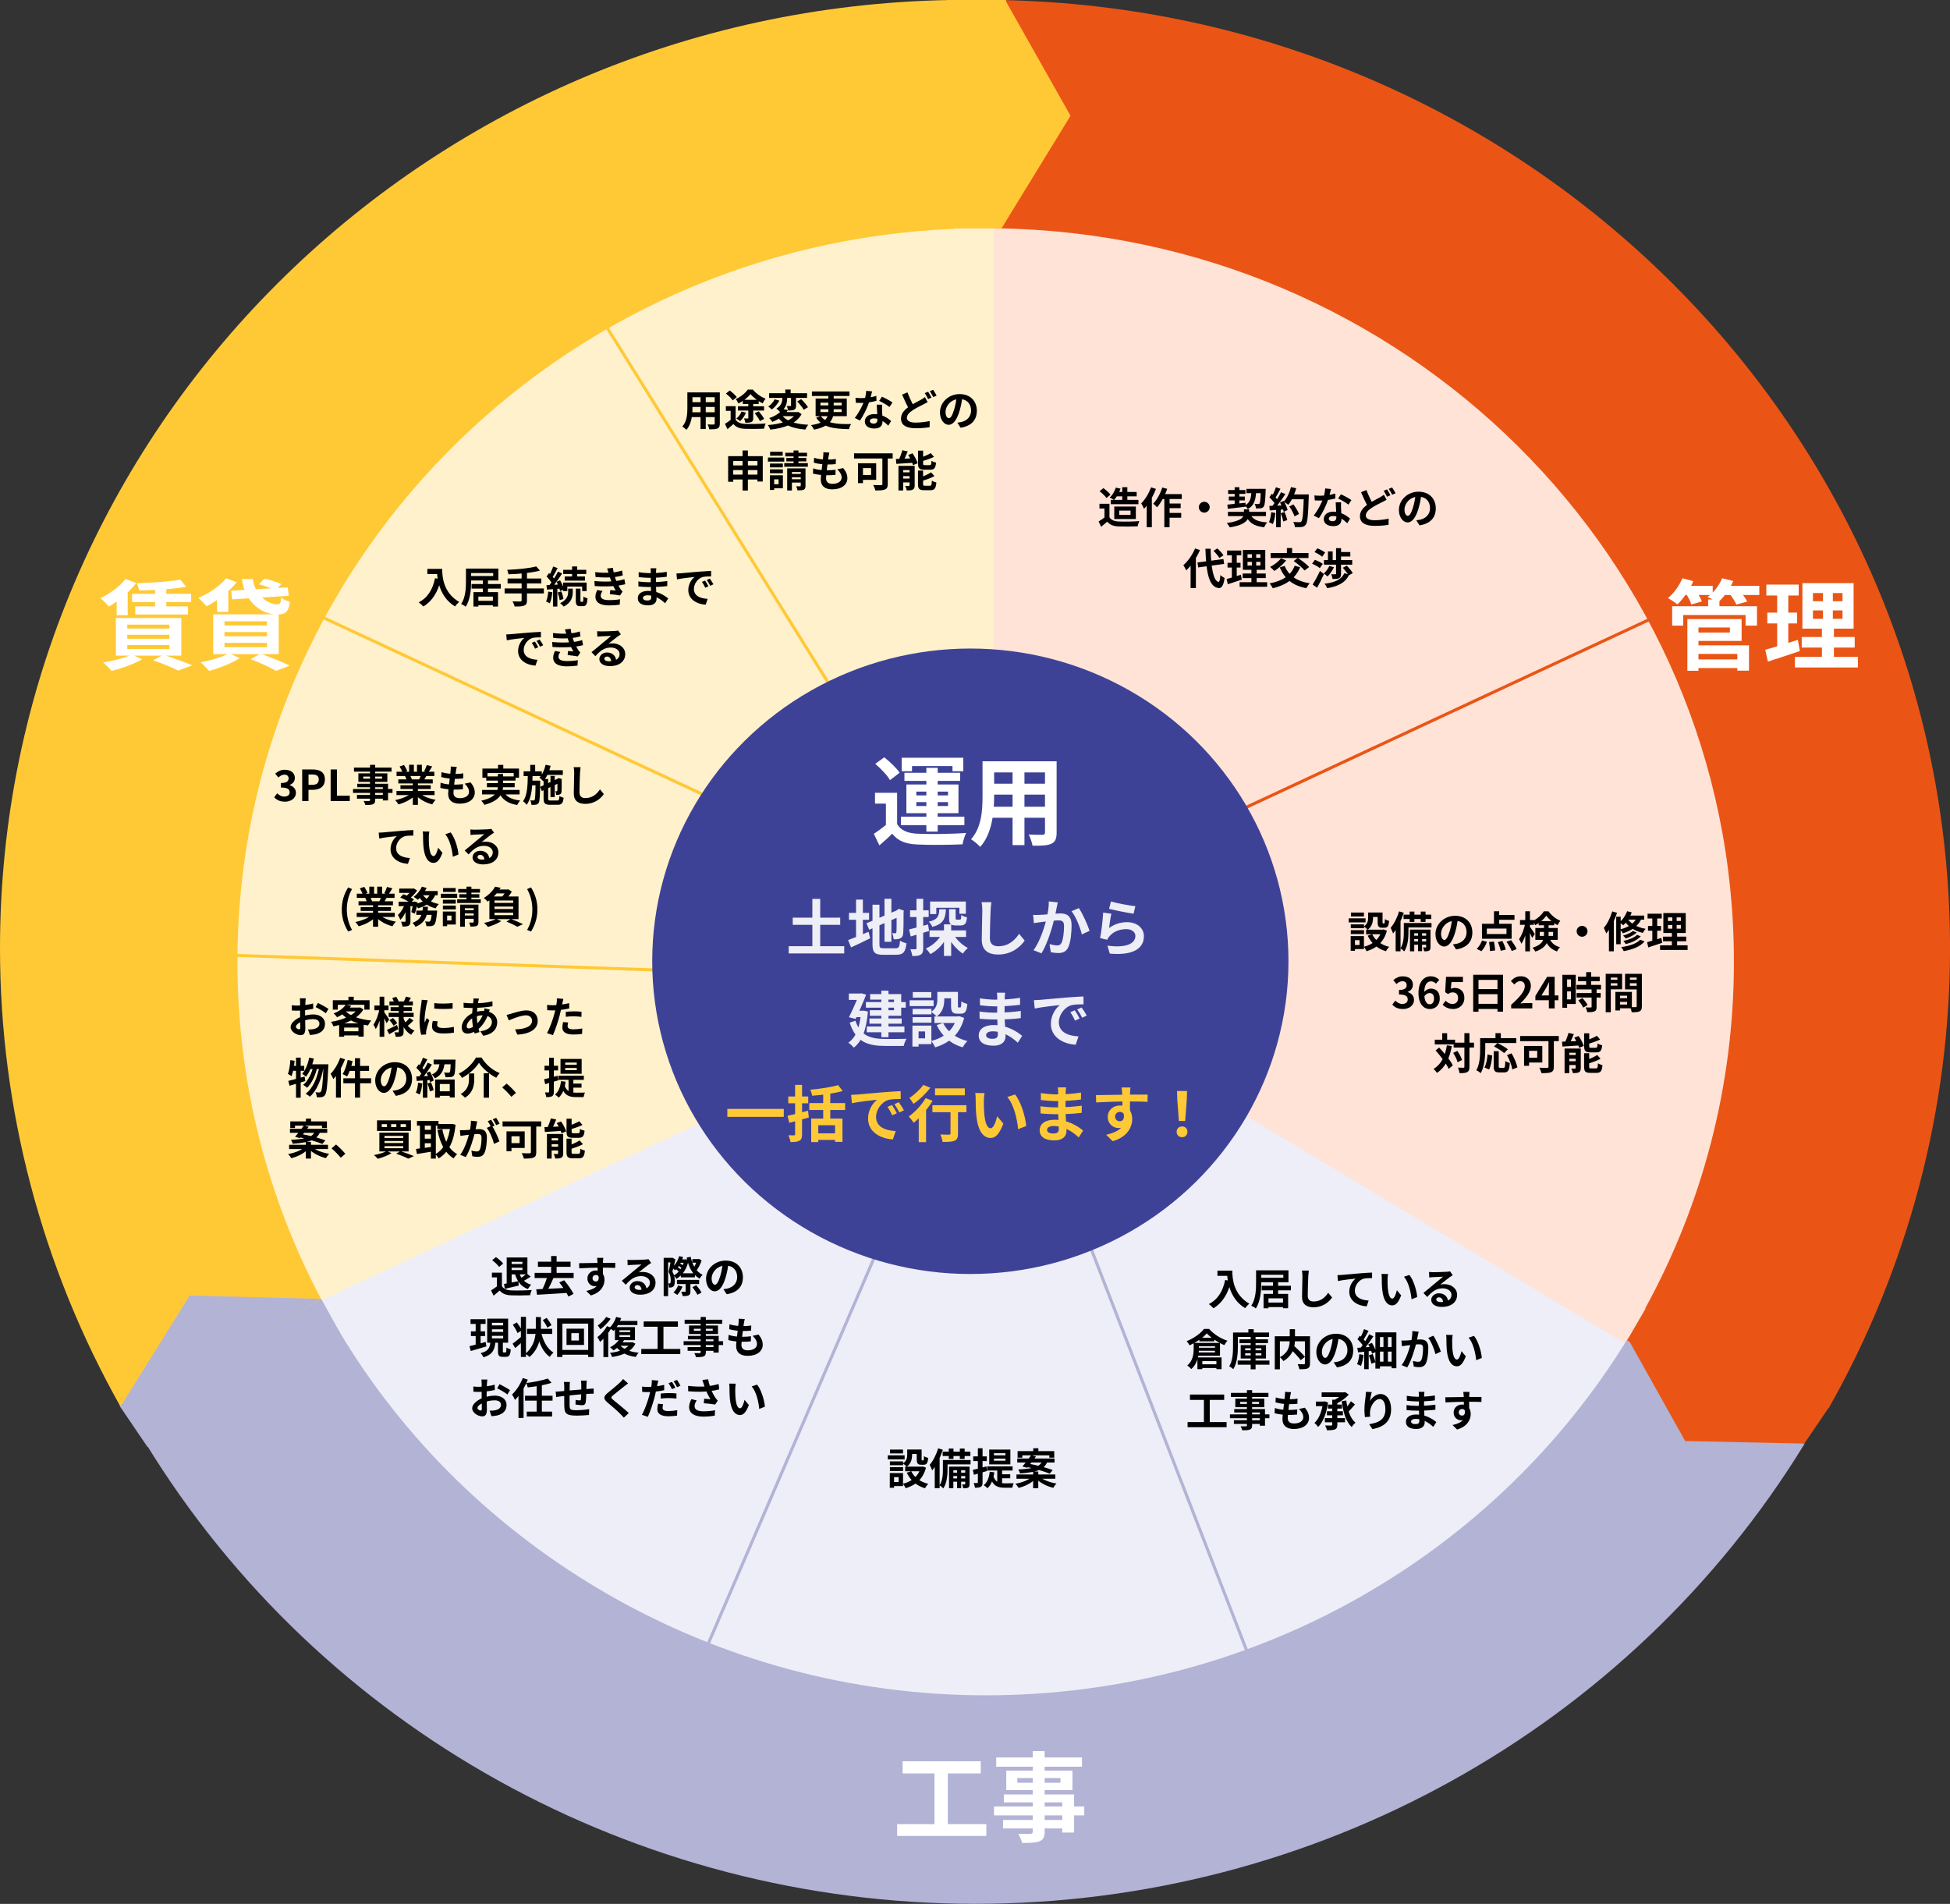 <?xml version="1.0" encoding="UTF-8"?><svg id="_レイヤー_2" xmlns="http://www.w3.org/2000/svg" xmlns:xlink="http://www.w3.org/1999/xlink" viewBox="0 0 640 624.86"><rect x="0" y="0" width="640" height="624.86" fill="#333333" stroke="none"/><defs><style>.cls-1,.cls-2,.cls-3,.cls-4,.cls-5,.cls-6,.cls-7{fill:none;}.cls-2{stroke-miterlimit:4;stroke-width:1px;}.cls-2,.cls-3{stroke:#b2b3d5;}.cls-3{stroke-miterlimit:4;stroke-width:1px;}.cls-8{fill:#edeef6;}.cls-9,.cls-10{fill:#b2b3d5;}.cls-11{fill:#ffe3d7;}.cls-4{stroke-miterlimit:4;stroke-width:1px;}.cls-4,.cls-5,.cls-6{stroke:#ffc936;}.cls-5{stroke-miterlimit:4;stroke-width:1px;}.cls-6,.cls-7{stroke-miterlimit:4;stroke-width:1px;}.cls-12{fill:#edeef7;}.cls-13,.cls-14{fill:#ea5515;}.cls-15{fill:#fff;}.cls-16,.cls-17{fill:#ffc936;}.cls-10,.cls-17,.cls-14{fill-rule:evenodd;}.cls-18{fill:#fff1cb;}.cls-19{fill:#3e4297;}.cls-7{stroke:#ea5515;}.cls-20{clip-path:url(#clippath);}</style><clipPath id="clippath"><rect class="cls-1" width="640" height="624.86"/></clipPath></defs><g id="_レイヤー_1-2"><ellipse class="cls-15" cx="322.4" cy="316.24" rx="249.12" ry="244.9"/><path class="cls-12" d="M332.99,285.36l209.72,160.49c-163.27,238.91-368.31,87.73-459.35-10.33l249.63-150.16Z"/><path class="cls-18" d="M327.13,323V63.65C42.73,67.65,37.5,318.33,70.44,443.17l256.69-120.16Z"/><path class="cls-11" d="M326.11,316.49V63.65c284.4,4.01,288.27,269.37,209.32,378.52l-209.32-125.67Z"/><g class="cls-20"><path class="cls-10" d="M111.15,436.65l-63.22,37.24c57.4,93.67,160.71,150.95,272.16,150.95s214.76-57.3,272.16-150.95l-58.19-34.28c-42.96,69.98-121.18,116.8-210.56,116.8s-169.8-48.14-212.35-119.75Z"/><path class="cls-17" d="M105.45,426.48l-65.63,35.66C13.7,415.97,0,364.03,0,311.23,0,141.45,138.79,2.97,311.97,0l1.34,75.1c-130.9,5.25-235.39,110.93-235.39,240.54,0,39.97,9.95,77.65,27.53,110.83h0Z"/><path class="cls-14" d="M539.98,429.43l60.22,32.72c26.11-46.18,39.81-98.12,39.81-150.91-.01-169.79-138.81-308.26-311.97-311.23l-1.34,74.92c134.16,1.69,242.38,108.81,242.38,240.72,0,41.16-10.54,79.89-29.12,113.77h.01Z"/><path class="cls-16" d="M330.19,0h-19.36l1.02,74.98h16.82l1.53-74.98Z"/><path class="cls-9" d="M105.48,426.4l-66.24,34.99,9.17,13.5,63.18-37.49-6.11-11Z"/><path class="cls-13" d="M600.26,461.9l-60.13-32.49-6.11,10.5,58.09,33.99,8.15-12Z"/><path class="cls-16" d="M351.35,37.99l-22.84,37.28L329.86-.05l21.49,38.04Z"/><path class="cls-9" d="M62.25,425.22l43.31,1.08-65.91,35.18,22.6-36.26Z"/><path class="cls-13" d="M553.08,472.95l-18.94-33.86,58.29,34.7-39.36-.84Z"/></g><line class="cls-4" x1="49.01" y1="312.56" x2="235.71" y2="319.07"/><line class="cls-6" x1="95.84" y1="197.93" x2="264.61" y2="276.53"/><line class="cls-7" x1="555.08" y1="196.93" x2="386.32" y2="275.53"/><line class="cls-3" x1="347.62" y1="382.75" x2="413.95" y2="554.08"/><line class="cls-2" x1="299.65" y1="383.16" x2="227.05" y2="552.03"/><line class="cls-5" x1="192.33" y1="96.44" x2="289.73" y2="252.83"/><ellipse class="cls-19" cx="318.47" cy="315.49" rx="104.41" ry="102.64"/><path d="M226.57,128.78h8.6v1.6h-8.6v-1.6ZM226.57,132h8.62v1.57h-8.62v-1.57ZM226.54,135.31h8.71v1.58h-8.71v-1.58ZM225.6,128.78h1.67v5.04c0,2.23-.28,5.38-2,7.25-.27-.32-.95-.88-1.32-1.09,1.53-1.69,1.65-4.2,1.65-6.17v-5.03ZM234.58,128.78h1.67v10.23c0,.9-.2,1.34-.76,1.61-.59.27-1.43.29-2.7.28-.07-.45-.32-1.18-.55-1.61.8.06,1.72.04,1.97.04.27-.01.36-.1.36-.34v-10.22ZM229.92,129.41h1.71v11.41h-1.71v-11.41ZM241.44,133.3v5.15h-1.64v-3.6h-1.57v-1.55h3.21ZM241.44,137.73c.57.94,1.65,1.33,3.14,1.39,1.64.07,4.82.03,6.71-.13-.18.39-.45,1.2-.53,1.71-1.69.08-4.52.11-6.2.04-1.75-.07-2.93-.48-3.84-1.57-.6.55-1.22,1.08-1.96,1.69l-.83-1.75c.63-.39,1.34-.88,1.99-1.39h1.53ZM238.25,129.17l1.25-1.01c.83.6,1.83,1.5,2.31,2.16l-1.34,1.09c-.41-.66-1.39-1.61-2.21-2.24ZM245.6,132.11h1.61v5.07c0,.71-.11,1.09-.59,1.32-.49.22-1.12.24-1.99.24-.06-.42-.25-1.01-.43-1.41.46.03,1.01.03,1.16.03.18,0,.24-.06.24-.21v-5.03ZM243.37,135.07l1.46.35c-.43,1.06-1.16,2.11-1.9,2.79-.28-.25-.9-.64-1.25-.84.73-.57,1.36-1.43,1.69-2.3ZM247.71,135.61l1.33-.6c.64.74,1.43,1.78,1.76,2.48l-1.4.7c-.32-.7-1.05-1.78-1.69-2.58ZM243.8,131.23h5.21v1.36h-5.21v-1.36ZM242.19,133.35h8.58v1.39h-8.58v-1.39ZM246.31,129.33c-.84,1.09-2.41,2.37-3.98,3.08-.17-.42-.56-1.08-.85-1.44,1.58-.67,3.16-1.97,3.95-3.11h1.65c1.09,1.29,2.63,2.42,4.19,2.98-.35.42-.73,1.05-.97,1.54-1.4-.67-3.08-1.93-3.99-3.05ZM252.43,129.05h12.45v1.55h-12.45v-1.55ZM257.75,127.84h1.74v1.85h-1.74v-1.85ZM259.62,129.68h1.64v3.44c0,.73-.11,1.12-.62,1.36-.48.24-1.12.25-1.96.25-.07-.45-.27-1.05-.46-1.48.49.01,1.02.01,1.19.01s.21-.03.21-.18v-3.4ZM256.78,129.47h1.57v1.11c0,1.47-.24,3.37-2.31,4.68-.25-.35-.84-.9-1.22-1.15,1.76-1.04,1.96-2.46,1.96-3.57v-1.06ZM261.65,131.76l1.3-.76c.8.78,1.78,1.89,2.23,2.65l-1.4.84c-.39-.76-1.33-1.9-2.13-2.73ZM254.22,131.06l1.57.42c-.59,1.11-1.51,2.24-2.49,2.91-.29-.29-.83-.74-1.16-.97.9-.56,1.71-1.53,2.09-2.37ZM256.54,136.12c1.43,2.1,4.48,3.08,8.75,3.29-.35.39-.77,1.11-.98,1.58-4.49-.38-7.43-1.64-9.27-4.4l1.5-.48ZM256.89,134.24l1.75.34c-1.13,1.62-2.73,2.91-5.15,3.89-.22-.39-.7-.99-1.05-1.25,2.24-.74,3.7-1.85,4.45-2.98ZM256.87,135.26h4.96v1.33h-6.13l1.18-1.33ZM261.36,135.26h.36l.28-.06,1.09.73c-1.81,3.25-5.84,4.58-10.28,5.08-.14-.41-.5-1.15-.8-1.5,4.3-.34,7.99-1.43,9.34-3.99v-.27ZM266.47,128.47h12.33v1.5h-12.33v-1.5ZM271.86,129.12h1.76v5.66c0,2.83-1.16,5.18-6.44,6.23-.18-.38-.66-1.11-1.02-1.48,5.05-.77,5.7-2.53,5.7-4.77v-5.63ZM269.27,134.31v.92h6.97v-.92h-6.97ZM269.27,132.16v.9h6.97v-.9h-6.97ZM267.69,130.8h10.23v5.78h-10.23v-5.78ZM269.35,136.52c1.96,2.51,5.24,2.7,10.01,2.66-.29.39-.62,1.11-.7,1.67-4.94-.1-8.64-.56-10.78-3.74l1.47-.59ZM280.78,130.56c.6.07,1.36.1,1.86.1,1.74,0,3.63-.29,4.98-.73l.04,1.62c-1.2.34-3.22.7-5.01.69-.56,0-1.15-.01-1.75-.04l-.13-1.64ZM286.22,128.46c-.18.74-.52,2.11-.9,3.3-.64,2.02-1.9,4.62-3.09,6.27l-1.69-.87c1.26-1.54,2.52-3.99,3.07-5.5.34-1.01.64-2.31.69-3.39l1.93.18ZM289.51,132.83c-.04.59-.03,1.18-.01,1.79.03.83.15,2.91.15,3.7,0,1.3-.7,2.32-2.7,2.32-1.74,0-3.11-.78-3.11-2.32,0-1.36,1.15-2.42,3.09-2.42,2.45,0,4.38,1.23,5.54,2.28l-.92,1.51c-1.01-.94-2.6-2.38-4.72-2.38-.81,0-1.34.35-1.34.84,0,.52.45.88,1.22.88.95,0,1.26-.53,1.26-1.32,0-.84-.15-3.42-.22-4.89h1.76ZM291.92,133.57c-.81-.66-2.41-1.57-3.37-2l.91-1.37c1.01.43,2.73,1.37,3.46,1.89l-.99,1.48ZM304.45,131.99c-.43.25-.88.49-1.39.74-.88.45-2.2,1.05-3.47,1.89-1.16.76-1.95,1.57-1.95,2.53s.97,1.55,2.91,1.55c1.44,0,3.33-.22,4.58-.52l-.03,2.02c-1.19.21-2.67.35-4.49.35-2.8,0-4.9-.78-4.9-3.19,0-1.78,1.29-3.02,2.94-4.12,1.33-.87,2.76-1.57,3.63-2.06.52-.31.92-.55,1.29-.85l.88,1.65ZM297.84,128.78c.69,1.86,1.55,3.56,2.21,4.7l-1.6.94c-.76-1.27-1.6-3.11-2.38-4.91l1.76-.73ZM304.62,128.57c.35.52.84,1.4,1.11,1.92l-1.12.49c-.29-.57-.71-1.41-1.11-1.95l1.12-.46ZM306.27,127.94c.36.52.88,1.41,1.13,1.9l-1.11.48c-.29-.57-.74-1.4-1.13-1.93l1.11-.45ZM315.9,130.14c-.2,1.43-.48,3.07-.97,4.72-.84,2.83-2.04,4.56-3.57,4.56s-2.86-1.72-2.86-4.09c0-3.22,2.81-5.99,6.44-5.99s5.66,2.41,5.66,5.47-1.81,5.03-5.33,5.57l-1.06-1.65c.55-.07.94-.14,1.32-.22,1.78-.43,3.18-1.71,3.18-3.77,0-2.2-1.37-3.77-3.79-3.77-2.97,0-4.59,2.42-4.59,4.19,0,1.41.56,2.1,1.09,2.1.6,0,1.13-.9,1.72-2.79.41-1.32.71-2.93.85-4.4l1.92.06ZM238.99,149.71h11.35v8.33h-1.75v-6.72h-7.94v6.8h-1.67v-8.41ZM240.08,152.74h9.34v1.54h-9.34v-1.54ZM240.08,155.77h9.37v1.61h-9.37v-1.61ZM243.71,147.84h1.75v13.15h-1.75v-13.15ZM252.71,152.14h4.23v1.26h-4.23v-1.26ZM252.75,148.28h4.14v1.27h-4.14v-1.27ZM252.71,154.05h4.23v1.27h-4.23v-1.27ZM252.04,150.17h5.36v1.33h-5.36v-1.33ZM253.44,155.99h3.51v4.26h-3.51v-1.33h2.09v-1.6h-2.09v-1.33ZM252.68,155.99h1.41v4.82h-1.41v-4.82ZM257.73,148.6h7.14v1.2h-7.14v-1.2ZM258.08,150.31h6.57v1.13h-6.57v-1.13ZM257.4,151.99h7.74v1.2h-7.74v-1.2ZM260.45,147.84h1.6v5.17h-1.6v-5.17ZM258.35,153.72h5.38v1.19h-3.82v6.06h-1.55v-7.25ZM262.8,153.72h1.57v5.7c0,.71-.14,1.08-.6,1.3-.48.21-1.13.22-2.04.22-.04-.41-.25-.98-.43-1.34.52.03,1.11.01,1.29.01s.22-.06.22-.21v-5.68ZM259.04,155.54h4.58v1.09h-4.58v-1.09ZM259.04,157.29h4.58v1.09h-4.58v-1.09ZM272.2,148.52c-.13.52-.18.88-.25,1.25-.17,1.2-.83,5.82-.83,7.24,0,1.16.7,1.79,2.07,1.79,1.96,0,3.04-.91,3.04-2.06,0-.94-.53-1.85-1.44-2.7l1.96-.42c.94,1.18,1.36,2.16,1.36,3.35,0,2.11-1.89,3.64-4.96,3.64-2.21,0-3.77-.95-3.77-3.3,0-1.43.67-5.68.81-7.64.06-.64.06-.92.03-1.25l1.97.11ZM267.2,150.25c1.22.41,2.95.59,4.38.59,1.08,0,2.07-.07,2.77-.2l-.06,1.68c-.83.08-1.6.13-2.77.13-1.41,0-3.12-.22-4.41-.59l.08-1.61ZM266.89,153.72c1.51.52,3.14.63,4.55.63.85,0,1.89-.06,2.8-.17l-.04,1.67c-.77.08-1.6.13-2.48.13-1.86,0-3.64-.2-4.91-.56l.08-1.69ZM289.6,149.24h1.76v9.63c0,1.01-.24,1.51-.91,1.78-.7.29-1.72.32-3.16.32-.1-.5-.43-1.33-.7-1.79,1.01.07,2.23.06,2.56.06.34-.01.45-.11.45-.41v-9.59ZM281.59,152.04h1.64v6.52h-1.64v-6.52ZM282.29,152.04h5.28v5.45h-5.28v-1.6h3.61v-2.25h-3.61v-1.6ZM280.3,148.78h12.68v1.69h-12.68v-1.69ZM296.16,147.77l1.75.38c-.5,1.29-1.13,2.66-1.67,3.56l-1.46-.38c.5-.95,1.08-2.44,1.37-3.56ZM294.05,150.64c1.51-.04,3.78-.14,5.95-.24v1.46c-2.07.15-4.23.28-5.82.38l-.13-1.6ZM294.88,152.9h4.45v1.39h-2.9v6.69h-1.55v-8.08ZM298.53,152.9h1.67v6.4c0,.71-.14,1.13-.62,1.39-.49.25-1.12.28-1.97.28-.08-.45-.32-1.09-.53-1.5.49.03,1.05.03,1.23.01.17,0,.22-.04.22-.22v-6.36ZM295.59,155.01h3.88v1.25h-3.88v-1.25ZM295.59,157.07h3.88v1.25h-3.88v-1.25ZM301.29,147.9h1.68v4.2c0,.49.08.56.62.56h1.53c.46,0,.55-.21.6-1.44.35.27,1.04.52,1.5.62-.18,1.82-.63,2.32-1.93,2.32h-1.93c-1.65,0-2.06-.48-2.06-2.03v-4.23ZM305.49,148.73l1.06,1.22c-1.25.6-2.87,1.13-4.26,1.51-.07-.34-.29-.84-.48-1.16,1.3-.41,2.74-1.04,3.67-1.57ZM301.29,154.44h1.67v4.41c0,.52.1.57.64.57h1.6c.49,0,.57-.25.64-1.68.35.25,1.02.52,1.48.62-.18,1.97-.63,2.53-1.97,2.53h-1.99c-1.65,0-2.07-.48-2.07-2.03v-4.42ZM305.6,155.03l1.09,1.23c-1.27.69-2.97,1.27-4.41,1.68-.08-.32-.32-.85-.49-1.18,1.36-.43,2.86-1.12,3.81-1.74ZM298.07,149.31l1.43-.53c.69,1.01,1.41,2.34,1.68,3.26l-1.53.62c-.24-.9-.91-2.3-1.58-3.35Z"/><path d="M366.41,161.47h6.65v1.43h-6.65v-1.43ZM364.58,164.07h9.06v1.4h-9.06v-1.4ZM366.22,160.03l1.55.35c-.48,1.44-1.3,2.83-2.14,3.72-.32-.25-1.02-.63-1.41-.81.88-.78,1.6-2.03,2-3.26ZM368.33,159.89h1.67v5.12h-1.67v-5.12ZM364.13,165.35v5.15h-1.64v-3.6h-1.64v-1.55h3.28ZM364.13,169.77c.56.92,1.62,1.33,3.08,1.39,1.64.07,4.82.03,6.71-.13-.18.39-.46,1.2-.53,1.71-1.69.08-4.52.11-6.2.04-1.72-.07-2.88-.48-3.79-1.57-.62.55-1.25,1.08-2,1.69l-.83-1.75c.63-.39,1.39-.88,2.03-1.39h1.54ZM360.88,161.22l1.25-1.01c.84.59,1.86,1.47,2.35,2.13l-1.34,1.11c-.42-.66-1.43-1.6-2.25-2.23ZM367.35,167.57v1.43h3.7v-1.43h-3.7ZM365.71,166.24h7.08v4.1h-7.08v-4.1ZM381.14,162.17h6.72v1.6h-7.5l.78-1.6ZM382.99,165.25h4.51v1.53h-4.51v-1.53ZM382.98,168.34h4.7v1.57h-4.7v-1.57ZM382.14,162.7h1.72v10.33h-1.72v-10.33ZM381.46,160.01l1.62.43c-.78,2.27-2.04,4.59-3.33,6.05-.27-.31-.91-.91-1.27-1.18,1.23-1.26,2.34-3.28,2.98-5.31ZM377.77,159.94l1.62.52c-.91,2.38-2.38,4.94-3.92,6.54-.15-.42-.63-1.37-.92-1.79,1.29-1.27,2.51-3.26,3.22-5.26ZM376.35,163.81l1.68-1.69h.01v10.91h-1.69v-9.21ZM395.25,164.68c.98,0,1.78.8,1.78,1.78s-.8,1.79-1.78,1.79-1.79-.8-1.79-1.79.8-1.78,1.79-1.78ZM403.01,167.99h12.49v1.4h-12.49v-1.4ZM403.08,160.84h5.67v1.26h-5.67v-1.26ZM409.07,160.45h5.33v1.41h-5.33v-1.41ZM403.3,162.97h5.26v1.26h-5.26v-1.26ZM410.28,168.62c.78,1.83,2.52,2.65,5.63,2.83-.38.38-.81,1.11-1.02,1.6-3.44-.39-5.12-1.58-6.16-4.21l1.55-.21ZM413.8,160.45h1.6s0,.43-.01.62c-.13,3.39-.28,4.73-.64,5.19-.27.36-.56.49-.98.55-.35.06-.92.07-1.55.06-.03-.46-.2-1.09-.43-1.5.49.06.94.06,1.16.06.2,0,.31-.03.43-.18.22-.27.34-1.41.43-4.54v-.25ZM402.83,165.61c1.51-.13,3.79-.38,5.95-.6l.04,1.29c-2.09.27-4.26.52-5.85.7l-.14-1.39ZM410.72,160.94h1.57c-.13,2.84-.49,4.9-2.77,6.13-.18-.36-.6-.91-.94-1.19,1.86-.97,2.06-2.6,2.14-4.94ZM405.22,159.89h1.55v5.8l-1.55.18v-5.98ZM408.27,167.17h1.71v1.36c0,1.75-.9,3.75-6.37,4.54-.2-.41-.64-1.04-.97-1.41,4.89-.66,5.63-2.03,5.63-3.18v-1.3ZM423.16,166.23l1.34-.69c.73.97,1.53,2.27,1.83,3.16l-1.47.76c-.25-.87-.99-2.23-1.71-3.23ZM423.62,162.27h5.03v1.58h-5.03v-1.58ZM427.93,162.27h1.62s0,.56-.01.77c-.21,6.17-.39,8.4-.98,9.14-.39.53-.77.69-1.36.78-.52.07-1.37.07-2.2.03-.03-.48-.25-1.2-.56-1.68.88.07,1.69.07,2.06.07.28,0,.45-.04.6-.24.46-.48.66-2.84.83-8.54v-.34ZM423.7,159.87l1.74.38c-.59,2.09-1.55,4.14-2.62,5.42-.34-.28-1.08-.78-1.5-1.02,1.06-1.11,1.92-2.94,2.38-4.77ZM418.77,159.9l1.48.52c-.57,1.09-1.23,2.34-1.78,3.11l-1.13-.46c.5-.84,1.11-2.18,1.43-3.16ZM420.45,161.55l1.41.59c-1.04,1.61-2.41,3.56-3.49,4.75l-1.02-.52c1.08-1.26,2.35-3.32,3.09-4.82ZM416.62,163.22l.78-1.16c.76.64,1.62,1.54,1.99,2.16l-.85,1.32c-.35-.67-1.2-1.64-1.92-2.31ZM420.1,164.93l1.19-.52c.56.94,1.12,2.16,1.3,2.97l-1.27.59c-.17-.8-.69-2.07-1.22-3.04ZM416.6,166.06c1.3-.04,3.23-.13,5.11-.22v1.33c-1.76.14-3.58.27-4.97.35l-.14-1.46ZM420.36,168.44l1.23-.41c.36.84.74,1.93.91,2.65l-1.32.48c-.13-.73-.49-1.86-.83-2.72ZM417.21,168.12l1.39.24c-.14,1.34-.45,2.74-.85,3.64-.29-.18-.92-.48-1.27-.62.41-.83.63-2.07.74-3.26ZM418.83,166.8h1.5v6.24h-1.5v-6.24ZM431.4,162.6c.6.07,1.36.1,1.86.1,1.74,0,3.63-.29,4.98-.73l.04,1.62c-1.2.34-3.22.7-5.01.69-.56,0-1.15-.01-1.75-.04l-.13-1.64ZM436.85,160.5c-.18.74-.52,2.11-.9,3.3-.64,2.02-1.9,4.62-3.09,6.27l-1.69-.87c1.26-1.54,2.52-3.99,3.07-5.5.34-1.01.64-2.31.69-3.39l1.93.18ZM440.14,164.87c-.04.59-.03,1.18-.01,1.79.03.83.15,2.91.15,3.7,0,1.3-.7,2.32-2.7,2.32-1.74,0-3.11-.78-3.11-2.32,0-1.36,1.15-2.42,3.09-2.42,2.45,0,4.38,1.23,5.54,2.28l-.92,1.51c-1.01-.94-2.6-2.38-4.72-2.38-.81,0-1.34.35-1.34.84,0,.52.45.88,1.22.88.95,0,1.26-.53,1.26-1.32,0-.84-.15-3.42-.22-4.89h1.76ZM442.55,165.61c-.81-.66-2.41-1.57-3.37-2l.91-1.37c1.01.43,2.73,1.37,3.46,1.89l-.99,1.48ZM455.08,164.03c-.43.25-.88.49-1.39.74-.88.45-2.2,1.05-3.47,1.89-1.16.76-1.95,1.57-1.95,2.53s.97,1.55,2.91,1.55c1.44,0,3.33-.22,4.58-.52l-.03,2.02c-1.19.21-2.67.35-4.49.35-2.8,0-4.9-.78-4.9-3.19,0-1.78,1.29-3.02,2.94-4.12,1.33-.87,2.76-1.57,3.63-2.06.52-.31.92-.55,1.29-.85l.88,1.65ZM448.47,160.83c.69,1.86,1.55,3.56,2.21,4.7l-1.6.94c-.76-1.27-1.6-3.11-2.38-4.91l1.76-.73ZM455.24,160.62c.35.52.84,1.4,1.11,1.92l-1.12.49c-.29-.57-.71-1.41-1.11-1.95l1.12-.46ZM456.9,159.99c.36.52.88,1.41,1.13,1.9l-1.11.48c-.29-.57-.74-1.4-1.13-1.93l1.11-.45ZM466.53,162.18c-.2,1.43-.48,3.07-.97,4.72-.84,2.83-2.04,4.56-3.57,4.56s-2.86-1.72-2.86-4.09c0-3.22,2.81-5.99,6.44-5.99s5.66,2.41,5.66,5.47-1.81,5.03-5.33,5.57l-1.06-1.65c.55-.07.94-.14,1.32-.22,1.78-.43,3.18-1.71,3.18-3.77,0-2.2-1.37-3.77-3.79-3.77-2.97,0-4.59,2.42-4.59,4.19,0,1.41.56,2.1,1.09,2.1.6,0,1.13-.9,1.72-2.79.41-1.32.71-2.93.85-4.4l1.92.06ZM393,184.61l8.53-1.13.24,1.6-8.51,1.15-.25-1.61ZM398.28,180.77l1.26-.78c.73.67,1.61,1.61,2,2.27l-1.34.87c-.35-.64-1.2-1.64-1.92-2.35ZM392.23,180l1.6.53c-1.05,2.48-2.76,5.07-4.51,6.68-.17-.41-.64-1.3-.94-1.71,1.51-1.3,2.98-3.39,3.85-5.5ZM390.77,184.02l1.72-1.71v.03s.01,10.67.01,10.67h-1.74v-8.99ZM395.62,180.1h1.71c.1,5.99.91,10.64,2.6,10.88.32.03.5-.7.6-2.24.32.35,1.08.8,1.39.95-.36,2.72-1.12,3.36-1.9,3.32-3.32-.31-4.14-5.28-4.4-12.91ZM409.44,184.4v1.2h4.24v-1.2h-4.24ZM409.44,181.9v1.18h4.24v-1.18h-4.24ZM407.92,180.48h7.35v6.54h-7.35v-6.54ZM407.83,188.22h7.6v1.51h-7.6v-1.51ZM406.85,191.07h9.04v1.51h-9.04v-1.51ZM402.74,180.69h4.65v1.57h-4.65v-1.57ZM402.88,184.72h4.27v1.55h-4.27v-1.55ZM402.59,190.04c1.2-.31,3-.87,4.68-1.41l.29,1.61c-1.57.53-3.25,1.08-4.59,1.51l-.38-1.71ZM404.3,181.3h1.6v8.61l-1.6.25v-8.86ZM410.88,181.08h1.41v5.28h.15v5.43h-1.72v-5.43h.15v-5.28ZM424.91,185.67l1.81.5c-1.62,3.85-4.73,5.85-8.97,6.9-.2-.42-.73-1.2-1.06-1.6,4.12-.78,7-2.51,8.23-5.81ZM420.4,183.25l1.74.67c-1.01,1.3-2.58,2.65-3.89,3.47-.32-.36-.99-1.01-1.41-1.32,1.33-.66,2.76-1.74,3.57-2.83ZM421.64,185.74c1.25,3.09,3.92,5.03,8.22,5.7-.38.38-.87,1.13-1.11,1.61-4.55-.87-7.14-3.08-8.72-6.83l1.61-.48ZM417.04,181.5h12.42v1.65h-12.42v-1.65ZM422.36,179.86h1.72v2.72h-1.72v-2.72ZM424.58,184.13l1.39-1.02c1.23.83,2.88,2.07,3.7,2.98l-1.5,1.16c-.71-.9-2.32-2.23-3.58-3.12ZM434.52,183.82h9.28v1.51h-9.28v-1.51ZM439.4,181.18h3.78v1.47h-3.78v-1.47ZM438.5,179.9h1.64v4.76h-1.64v-4.76ZM435.84,180.97h1.55v3.67h-1.55v-3.67ZM440.73,186.34l1.3-.7c.7.73,1.57,1.76,1.96,2.45l-1.4.8c-.34-.69-1.16-1.76-1.86-2.55ZM436.3,185.74l1.51.43c-.52,1.11-1.34,2.28-2.1,3.01-.28-.27-.9-.73-1.26-.94.73-.63,1.43-1.58,1.85-2.51ZM441.23,188.13l1.57.46c-1.22,2.67-3.63,3.84-7.25,4.47-.14-.48-.49-1.09-.83-1.48,3.23-.38,5.46-1.29,6.51-3.44ZM438.51,185.24h1.62v3.09c0,.76-.13,1.19-.66,1.44-.5.25-1.19.25-2.11.25-.06-.48-.25-1.11-.45-1.55.56.01,1.18.01,1.37.01.17-.01.22-.04.22-.2v-3.05ZM431.44,181.19l.91-1.23c.87.34,2,.91,2.56,1.39l-.97,1.37c-.52-.49-1.62-1.13-2.51-1.53ZM430.63,185l.91-1.26c.87.31,2.03.87,2.6,1.33l-.97,1.4c-.53-.48-1.65-1.09-2.55-1.47ZM430.83,191.86c.67-1.08,1.64-2.84,2.39-4.49l1.3,1.04c-.67,1.5-1.46,3.12-2.23,4.48l-1.47-1.02Z"/><path d="M449.03,299.48h1.6v1.71c0,1.32-.29,2.94-1.76,3.95-.24-.31-.91-.87-1.25-1.08,1.27-.84,1.41-1.96,1.41-2.91v-1.67ZM452.18,299.48h1.58v3.14c0,.39.01.43.17.43h.36c.17,0,.22-.18.25-1.4.29.24.95.49,1.37.59-.14,1.75-.53,2.24-1.46,2.24h-.83c-1.12,0-1.46-.43-1.46-1.83v-3.16ZM450.36,306.62c.95,1.99,2.95,3.5,5.59,4.14-.38.34-.87,1.02-1.09,1.44-2.8-.83-4.77-2.6-5.98-5.11l1.48-.48ZM453.49,305.11h.31l.29-.06,1.09.39c-.97,3.75-3.39,5.77-6.66,6.76-.17-.42-.59-1.12-.9-1.47,2.91-.71,5.14-2.53,5.87-5.38v-.25ZM448.36,305.11h5.8v1.51h-5.8v-1.51ZM449.67,299.48h3.36v1.47h-3.36v-1.47ZM443.34,303.38h4.33v1.26h-4.33v-1.26ZM443.39,299.51h4.26v1.27h-4.26v-1.27ZM443.34,305.28h4.33v1.27h-4.33v-1.27ZM442.66,301.4h5.52v1.33h-5.52v-1.33ZM444.11,307.23h3.54v4.26h-3.54v-1.33h2.1v-1.6h-2.1v-1.33ZM443.3,307.23h1.41v4.82h-1.41v-4.82ZM462.66,299.18h1.55v3.4h-1.55v-3.4ZM466.29,299.18h1.58v3.4h-1.58v-3.4ZM465.41,305.57h1.32v6.59h-1.32v-6.59ZM460.66,300.18h9.09v1.44h-9.09v-1.44ZM463.6,307.1h4.96v1.09h-4.96v-1.09ZM463.6,308.98h4.96v1.08h-4.96v-1.08ZM461.42,302.94h8.41v1.44h-8.41v-1.44ZM460.73,302.94h1.53v3.09c0,1.83-.21,4.52-1.4,6.23-.25-.29-.9-.84-1.23-1.02,1.02-1.51,1.11-3.65,1.11-5.24v-3.07ZM462.76,305.1h5.98v1.2h-4.58v5.91h-1.4v-7.11ZM468.07,305.1h1.43v5.71c0,.62-.08.97-.48,1.19-.39.21-.9.24-1.61.22-.04-.36-.2-.91-.36-1.26.38.01.73.01.85,0,.14,0,.17-.04.17-.18v-5.68ZM459.18,299.11l1.55.45c-.8,2.45-2.09,5.11-3.51,6.79-.14-.42-.55-1.37-.81-1.82,1.13-1.32,2.17-3.37,2.77-5.42ZM458.07,302.94l1.55-1.54.04.03v10.78h-1.6v-9.27ZM478.53,301.37c-.2,1.43-.48,3.07-.97,4.72-.84,2.83-2.04,4.56-3.57,4.56s-2.86-1.72-2.86-4.09c0-3.22,2.81-5.99,6.44-5.99s5.66,2.41,5.66,5.47-1.81,5.03-5.33,5.57l-1.06-1.65c.55-.07.94-.14,1.32-.22,1.78-.43,3.18-1.71,3.18-3.77,0-2.2-1.37-3.77-3.79-3.77-2.97,0-4.59,2.42-4.59,4.19,0,1.41.56,2.1,1.09,2.1.6,0,1.13-.9,1.72-2.79.41-1.32.71-2.93.85-4.4l1.92.06ZM490.33,299.08h1.71v4.86h-1.71v-4.86ZM487.99,304.76v1.79h6.44v-1.79h-6.44ZM486.39,303.19h9.74v4.91h-9.74v-4.91ZM491.11,300.31h5.95v1.57h-5.95v-1.57ZM488.72,309.17l1.6-.15c.21.95.36,2.17.39,2.91l-1.71.21c0-.76-.11-2-.28-2.97ZM491.6,309.19l1.53-.34c.43.88.9,2.04,1.08,2.8l-1.65.41c-.14-.73-.56-1.95-.95-2.87ZM494.44,309.1l1.51-.55c.67.9,1.48,2.13,1.83,2.94l-1.62.63c-.29-.8-1.05-2.09-1.72-3.02ZM486.41,308.67l1.61.41c-.39,1.13-1.08,2.34-1.81,3.11l-1.55-.77c.67-.6,1.36-1.72,1.75-2.74ZM498.87,301.96h4.56v1.57h-4.56v-1.57ZM500.6,299.08h1.54v13.15h-1.54v-13.15ZM500.6,303.04l.94.32c-.39,2.23-1.22,4.94-2.21,6.37-.17-.45-.52-1.09-.77-1.5.9-1.22,1.69-3.42,2.04-5.19ZM502.07,304.1c.31.36,1.43,2.06,1.67,2.44l-.87,1.3c-.31-.81-1.09-2.38-1.46-3.04l.66-.7ZM505,302.3h5.11v1.39h-5.11v-1.39ZM507.51,300.53c-.77,1.13-2.21,2.38-3.67,3.12-.17-.43-.52-1.05-.78-1.41,1.5-.64,2.91-1.97,3.64-3.15h1.51c.98,1.34,2.42,2.52,3.89,3.08-.32.41-.64,1.01-.87,1.47-1.37-.67-2.91-1.95-3.72-3.11ZM505.36,305.85v1.32h4.37v-1.32h-4.37ZM503.91,304.58h7.34v3.89h-7.34v-3.89ZM506.75,303.18h1.51v3.57c0,2.07-.66,4.35-4.38,5.56-.14-.35-.62-.99-.9-1.26,3.4-1.05,3.77-2.69,3.77-4.34v-3.53ZM508.36,307.63c.88,2.1,2.04,2.77,3.64,3.26-.38.35-.8.9-.97,1.39-1.82-.7-3.14-1.68-4.09-4.35l1.41-.29ZM519.25,303.87c.98,0,1.78.8,1.78,1.78s-.8,1.79-1.78,1.79-1.79-.8-1.79-1.79.8-1.78,1.79-1.78ZM535.93,305.55l1.23.5c-.88.88-2.27,1.54-3.58,1.96-.2-.31-.57-.7-.88-.95,1.18-.31,2.53-.88,3.23-1.51ZM537.3,306.82l1.2.49c-1.12,1.22-2.98,2.06-4.91,2.55-.18-.31-.5-.77-.8-1.05,1.75-.35,3.58-1.05,4.51-1.99ZM538.32,308.4l1.43.59c-1.46,1.72-3.96,2.65-6.83,3.18-.17-.41-.52-.97-.84-1.32,2.59-.35,5.04-1.12,6.24-2.45ZM534.02,299.06l1.53.38c-.63,1.67-1.69,3.25-2.8,4.24-.28-.27-.9-.76-1.26-.97,1.09-.85,2.03-2.23,2.53-3.65ZM534.01,300.49h5.64v1.34h-6.45l.81-1.34ZM537.34,300.83l1.57.34c-1.11,2.72-3.39,4.26-6.26,5.14-.18-.34-.69-.98-.98-1.27,2.74-.66,4.84-1.95,5.67-4.2ZM533.99,301.26c.88,1.55,2.98,3.08,6.12,3.58-.31.32-.73.94-.92,1.34-3.15-.7-5.26-2.51-6.24-4.27l1.05-.66ZM530.45,300.87h1.46v9.02h-1.46v-9.02ZM529.16,299.12l1.55.46c-.8,2.45-2.09,5.1-3.53,6.78-.13-.41-.55-1.37-.8-1.82,1.12-1.32,2.16-3.36,2.77-5.42ZM528.07,302.94l1.55-1.54.04.03v10.78h-1.6v-9.27ZM547.43,303.59v1.2h4.24v-1.2h-4.24ZM547.43,301.09v1.18h4.24v-1.18h-4.24ZM545.92,299.67h7.35v6.54h-7.35v-6.54ZM545.82,307.41h7.6v1.51h-7.6v-1.51ZM544.84,310.26h9.04v1.51h-9.04v-1.51ZM540.74,299.88h4.65v1.57h-4.65v-1.57ZM540.88,303.91h4.27v1.55h-4.27v-1.55ZM540.59,309.23c1.2-.31,3-.87,4.68-1.41l.29,1.61c-1.57.53-3.25,1.08-4.59,1.51l-.38-1.71ZM542.3,300.49h1.6v8.61l-1.6.25v-8.86ZM548.88,300.27h1.41v5.28h.15v5.43h-1.72v-5.43h.15v-5.28ZM460.43,331.16c-1.64,0-2.74-.6-3.47-1.44l.98-1.3c.62.6,1.36,1.08,2.3,1.08,1.06,0,1.78-.53,1.78-1.46,0-1.02-.6-1.65-2.86-1.65v-1.48c1.9,0,2.52-.64,2.52-1.57,0-.81-.5-1.3-1.39-1.3-.74,0-1.34.35-1.96.92l-1.05-1.27c.9-.77,1.89-1.26,3.09-1.26,2,0,3.36.98,3.36,2.76,0,1.11-.62,1.93-1.72,2.35v.07c1.18.34,2.07,1.19,2.07,2.56,0,1.9-1.67,3-3.65,3ZM469.27,331.16c-1.96,0-3.72-1.58-3.72-5.24,0-3.85,1.92-5.5,4.02-5.5,1.26,0,2.18.52,2.81,1.18l-1.11,1.22c-.35-.41-.99-.74-1.58-.74-1.26,0-2.25.97-2.25,3.85,0,2.69.78,3.68,1.81,3.68.77,0,1.4-.64,1.4-1.9s-.59-1.79-1.47-1.79c-.57,0-1.23.31-1.75,1.16l-.08-1.4c.55-.77,1.51-1.22,2.21-1.22,1.74,0,2.98,1.02,2.98,3.25s-1.5,3.46-3.26,3.46ZM476.99,331.16c-1.64,0-2.73-.64-3.51-1.41l.97-1.3c.57.57,1.32,1.05,2.27,1.05,1.09,0,1.83-.69,1.83-1.92s-.7-1.88-1.74-1.88c-.62,0-.95.15-1.55.55l-.95-.62.29-5.03h5.54v1.72h-3.77l-.2,2.2c.41-.18.77-.28,1.25-.28,1.74,0,3.19,1.02,3.19,3.29s-1.72,3.63-3.63,3.63ZM483.52,319.92h9.77v12.12h-1.81v-10.43h-6.23v10.44h-1.74v-12.14ZM484.71,324.62h7.53v1.67h-7.53v-1.67ZM484.7,329.45h7.55v1.69h-7.55v-1.69ZM495.97,330.96v-1.18c2.83-2.53,4.48-4.48,4.48-6.08,0-1.04-.55-1.68-1.54-1.68-.77,0-1.37.49-1.9,1.08l-1.13-1.12c.95-1.02,1.89-1.57,3.3-1.57,1.95,0,3.26,1.25,3.26,3.18s-1.57,3.91-3.46,5.75c.52-.06,1.2-.13,1.69-.13h2.24v1.74h-6.94ZM508.34,330.96v-6.37c0-.6.06-1.54.08-2.16h-.06c-.27.56-.55,1.13-.84,1.69l-1.6,2.58h5.56v1.58h-7.56v-1.41l3.85-6.27h2.48v10.36h-1.92ZM517.89,320.56h7.15v1.46h-7.15v-1.46ZM517.41,323.25h8.05v1.48h-8.05v-1.48ZM517.44,325.92h7.92v1.47h-7.92v-1.47ZM520.59,319.06h1.65v5.14h-1.65v-5.14ZM522.37,324.65h1.64v5.8c0,.81-.15,1.25-.7,1.48-.56.25-1.32.28-2.37.28-.06-.46-.31-1.13-.53-1.57.69.03,1.46.03,1.67.01.22,0,.29-.04.29-.24v-5.77ZM518,328.33l1.34-.77c.66.69,1.4,1.61,1.71,2.3l-1.44.84c-.27-.66-.97-1.65-1.61-2.37ZM513.56,319.93h3.61v9.58h-3.61v-1.5h2.04v-6.58h-2.04v-1.5ZM513.65,323.91h2.72v1.47h-2.72v-1.47ZM512.78,319.93h1.55v10.82h-1.55v-10.82ZM530.96,327.62h3.84v1.2h-3.84v-1.2ZM530.87,325.55h4.72v5.38h-4.72v-1.23h3.15v-2.91h-3.15v-1.23ZM530.18,325.55h1.51v6.09h-1.51v-6.09ZM527.83,321.56h3.51v1.13h-3.51v-1.13ZM534.32,321.56h3.54v1.13h-3.54v-1.13ZM537.18,319.61h1.69v10.63c0,.91-.18,1.4-.74,1.68-.56.28-1.37.31-2.58.31-.07-.48-.32-1.26-.55-1.71.73.04,1.58.03,1.83.03s.34-.08.34-.32v-10.61ZM527.97,319.61h4.42v5.08h-4.42v-1.2h2.86v-2.66h-2.86v-1.22ZM538.08,319.61v1.22h-3.14v2.7h3.14v1.2h-4.73v-5.12h4.73ZM527,319.61h1.67v12.61h-1.67v-12.61ZM477.1,342.2h6.68v1.61h-6.68v-1.61ZM470.9,341.23h6.66v1.55h-6.66v-1.55ZM480.61,339.08h1.67v11.06c0,.95-.18,1.43-.71,1.72-.53.29-1.36.35-2.53.35-.06-.49-.29-1.29-.53-1.81.78.04,1.54.04,1.79.04.24-.01.32-.08.32-.32v-11.05ZM476.94,345.57l1.36-.66c.66.92,1.33,2.14,1.55,2.98l-1.46.74c-.21-.83-.81-2.11-1.46-3.07ZM471.16,344.76l1.18-.95c1.68,1.78,3.67,4.19,4.48,5.85l-1.34,1.15c-.74-1.68-2.66-4.2-4.31-6.05ZM473.35,339.09h1.61v3.09h-1.61v-3.09ZM474.87,343.07l1.62.24c-.71,4.06-2.16,7.01-4.86,8.82-.21-.34-.8-1.02-1.13-1.32,2.53-1.48,3.81-4.16,4.37-7.74ZM490.24,345h1.65v4.89c0,.52.08.57.48.57h1.13c.42,0,.49-.34.55-2.25.35.28,1.05.56,1.48.67-.15,2.41-.56,3.09-1.88,3.09h-1.55c-1.5,0-1.86-.52-1.86-2.09v-4.89ZM488.24,346.08l1.51.34c-.14,1.61-.41,3.46-1.04,4.59l-1.5-.66c.59-1.08.9-2.7,1.02-4.27ZM490.34,343.45l1.12-1.11c1.12.53,2.65,1.39,3.42,2.04l-1.22,1.25c-.69-.64-2.17-1.6-3.32-2.18ZM494.61,346.29l1.5-.59c.84,1.46,1.67,3.33,1.89,4.62l-1.65.67c-.18-1.26-.92-3.21-1.74-4.7ZM490.82,339.08h1.75v2.55h-1.75v-2.55ZM486.59,340.72h11.06v1.6h-11.06v-1.6ZM485.79,340.72h1.68v3.54c0,2.27-.21,5.74-1.48,7.94-.31-.28-1.05-.77-1.46-.94,1.18-2.02,1.26-4.97,1.26-7v-3.54ZM508.22,340.48h1.76v9.63c0,1.01-.24,1.51-.91,1.78-.7.29-1.72.32-3.16.32-.1-.5-.43-1.33-.7-1.79,1.01.07,2.23.06,2.56.06.34-.01.45-.11.45-.41v-9.59ZM500.21,343.28h1.64v6.52h-1.64v-6.52ZM500.91,343.28h5.28v5.45h-5.28v-1.6h3.61v-2.25h-3.61v-1.6ZM498.92,340.02h12.68v1.69h-12.68v-1.69ZM514.79,339.01l1.75.38c-.5,1.29-1.13,2.66-1.67,3.56l-1.46-.38c.5-.95,1.08-2.44,1.37-3.56ZM512.67,341.88c1.51-.04,3.78-.14,5.95-.24v1.46c-2.07.15-4.23.28-5.82.38l-.13-1.6ZM513.5,344.13h4.45v1.39h-2.9v6.69h-1.55v-8.08ZM517.15,344.13h1.67v6.4c0,.71-.14,1.13-.62,1.39-.49.25-1.12.28-1.97.28-.08-.45-.32-1.09-.53-1.5.49.03,1.05.03,1.23.01.17,0,.22-.04.22-.22v-6.36ZM514.21,346.25h3.88v1.25h-3.88v-1.25ZM514.21,348.3h3.88v1.25h-3.88v-1.25ZM519.91,339.13h1.68v4.2c0,.49.08.56.62.56h1.53c.46,0,.55-.21.6-1.44.35.27,1.04.52,1.5.62-.18,1.82-.63,2.32-1.93,2.32h-1.93c-1.65,0-2.06-.48-2.06-2.03v-4.23ZM524.11,339.96l1.06,1.22c-1.25.6-2.87,1.13-4.26,1.51-.07-.34-.29-.84-.48-1.16,1.3-.41,2.74-1.04,3.67-1.57ZM519.91,345.67h1.67v4.41c0,.52.1.57.64.57h1.6c.49,0,.57-.25.64-1.68.35.25,1.02.52,1.48.62-.18,1.97-.63,2.53-1.97,2.53h-1.99c-1.65,0-2.07-.48-2.07-2.03v-4.42ZM524.22,346.26l1.09,1.23c-1.27.69-2.97,1.27-4.41,1.68-.08-.32-.32-.85-.49-1.18,1.36-.43,2.86-1.12,3.81-1.74ZM516.69,340.55l1.43-.53c.69,1.01,1.41,2.34,1.68,3.26l-1.53.62c-.24-.9-.91-2.3-1.58-3.35Z"/><path d="M399.57,417.02h3.96v1.71h-3.96v-1.71ZM402.71,417.02h1.74c0,2.66.38,7.81,5.57,10.85-.39.31-1.06,1.05-1.36,1.47-5.33-3.21-5.95-9.46-5.95-12.32ZM402.11,420.09l1.93.35c-.98,4.16-2.84,7.17-5.77,8.93-.31-.36-1.09-1.06-1.53-1.37,2.93-1.48,4.61-4.2,5.36-7.91ZM412.26,416.92h1.69v4.13c0,2.44-.24,6.09-1.78,8.37-.32-.28-1.06-.71-1.5-.88,1.46-2.13,1.58-5.26,1.58-7.49v-4.13ZM413.42,416.92h9.46v3.91h-9.46v-1.47h7.77v-.97h-7.77v-1.47ZM414.09,421.99h9.59v1.5h-9.59v-1.5ZM415.45,427.51h6.41v1.47h-6.41v-1.47ZM417.8,420.72h1.68v4.51h-1.68v-4.51ZM414.71,424.65h8.06v4.72h-1.68v-3.25h-4.77v3.26h-1.61v-4.73ZM429.56,417.02c-.08.59-.15,1.32-.18,1.88-.07,1.51-.17,4.63-.17,6.37,0,1.41.84,1.88,1.93,1.88,2.31,0,3.77-1.33,4.79-2.86l1.27,1.55c-.91,1.34-2.9,3.21-6.09,3.21-2.3,0-3.77-1.01-3.77-3.4,0-1.88.13-5.54.13-6.75,0-.67-.06-1.34-.17-1.89h2.25ZM438.94,418.51c.55-.01,1.11-.04,1.37-.07,1.18-.11,3.47-.31,6.05-.53,1.44-.13,2.97-.21,3.96-.25v1.81c-.74,0-1.95.01-2.7.18-1.68.45-2.95,2.27-2.95,3.92,0,2.31,2.16,3.14,4.52,3.26l-.64,1.92c-2.94-.18-5.71-1.76-5.71-4.8,0-2.02,1.13-3.6,2.09-4.31-1.32.14-4.17.43-5.8.8l-.18-1.92ZM455.57,418.13c-.1.49-.17,1.32-.17,1.71,0,.91,0,1.95.08,2.97.2,2.02.62,3.4,1.5,3.4.67,0,1.22-1.65,1.48-2.76l1.41,1.69c-.94,2.45-1.81,3.29-2.93,3.29-1.55,0-2.88-1.37-3.28-5.12-.14-1.29-.15-2.94-.15-3.79,0-.38-.01-.98-.11-1.41l2.16.03ZM462.57,418.44c1.33,1.61,2.41,5.11,2.56,7.25l-1.85.73c-.21-2.27-.97-5.66-2.49-7.39l1.78-.59ZM469.02,417.47c.39.04.87.07,1.26.07.76,0,3.74-.07,4.54-.14.59-.04.91-.1,1.08-.15l.9,1.26c-.32.21-.66.41-.97.64-.76.53-2.23,1.76-3.12,2.46.48-.13.9-.15,1.33-.15,2.38,0,4.19,1.48,4.19,3.51,0,2.21-1.68,3.96-5.07,3.96-1.95,0-3.42-.88-3.42-2.3,0-1.13,1.04-2.17,2.52-2.17,1.92,0,2.98,1.29,3.02,2.83l-1.64.21c-.03-1.01-.56-1.71-1.39-1.71-.52,0-.87.32-.87.69,0,.52.57.87,1.43.87,2.37,0,3.57-.9,3.57-2.39,0-1.27-1.26-2.13-2.9-2.13-2.16,0-3.54,1.15-5.04,2.84l-1.27-1.32c.99-.78,2.69-2.21,3.5-2.9.78-.64,2.25-1.82,2.94-2.44-.71.03-2.65.1-3.4.15-.38.03-.81.06-1.13.11l-.06-1.82ZM396.08,437.61c-1.19,1.4-3.42,2.94-5.67,3.92-.2-.39-.62-1.01-.94-1.36,2.34-.91,4.61-2.58,5.71-4.02h1.65c1.57,1.78,3.82,3.16,6.02,3.88-.38.39-.76.98-1.02,1.44-2.04-.85-4.47-2.44-5.75-3.86ZM393.63,439.05h4.91v1.18h-4.91v-1.18ZM392.6,442.34h7.03v.98h-7.03v-.98ZM393.76,447.76h6.57v1.23h-6.57v-1.23ZM391.77,440.75h1.71v1.93c0,1.99-.42,4.87-2.49,6.64-.25-.32-.95-.94-1.32-1.16,1.9-1.58,2.1-3.86,2.1-5.52v-1.89ZM392.63,440.75h7.78v4.21h-7.8v-1.09h6.16v-2.03h-6.15v-1.09ZM393,445.51h7.92v3.86h-1.69v-2.66h-4.62v2.66h-1.61v-3.86ZM406.81,439.57h9.35v1.26h-9.35v-1.26ZM406.22,446.53h10.42v1.36h-10.42v-1.36ZM410.48,438.77h1.6v10.64h-1.6v-10.64ZM408.67,444.14v.7h5.31v-.7h-5.31ZM408.67,442.5v.67h5.31v-.67h-5.31ZM407.21,441.46h8.3v4.4h-8.3v-4.4ZM409.72,436.24h1.75v1.97h-1.75v-1.97ZM405.46,437.33h11.06v1.46h-11.06v-1.46ZM404.68,437.33h1.6v4.56c0,2.23-.21,5.46-1.5,7.48-.28-.29-.98-.78-1.34-.95,1.15-1.85,1.25-4.54,1.25-6.52v-4.56ZM423.26,442.47l1.27-.92c1.25,1.12,2.94,2.72,3.77,3.77l-1.4,1.08c-.74-1.05-2.38-2.73-3.64-3.92ZM423.3,436.24h1.72v3.36c0,2.32-.59,5.19-3.78,7.1-.24-.36-.81-.98-1.2-1.27,3.02-1.55,3.26-4,3.26-5.84v-3.35ZM418.39,438.56h10.64v1.65h-8.96v9.2h-1.68v-10.85ZM428.28,438.56h1.67v8.9c0,.91-.2,1.37-.77,1.65-.59.27-1.48.28-2.73.28-.06-.46-.32-1.23-.55-1.67.83.04,1.76.04,2.03.04.27-.01.35-.1.35-.34v-8.88ZM439.43,438.54c-.2,1.43-.48,3.07-.97,4.72-.84,2.83-2.04,4.56-3.57,4.56s-2.86-1.72-2.86-4.09c0-3.22,2.81-5.99,6.44-5.99s5.66,2.41,5.66,5.47-1.81,5.03-5.33,5.57l-1.06-1.65c.55-.07.94-.14,1.32-.22,1.78-.43,3.18-1.71,3.18-3.77,0-2.2-1.37-3.77-3.79-3.77-2.97,0-4.59,2.42-4.59,4.19,0,1.41.56,2.1,1.09,2.1.6,0,1.13-.9,1.72-2.79.41-1.32.71-2.93.85-4.4l1.92.06ZM454.06,437.95h1.47v9.9h-1.47v-9.9ZM451.41,437.29h6.89v11.77h-1.57v-10.22h-3.82v10.33h-1.5v-11.89ZM452.24,442.09h5.11v1.51h-5.11v-1.51ZM452.24,446.89h5.1v1.53h-5.1v-1.53ZM447.73,443.11h1.48v6.26h-1.48v-6.26ZM447.69,436.23l1.48.56c-.57,1.09-1.25,2.32-1.78,3.12l-1.15-.5c.52-.84,1.12-2.2,1.44-3.18ZM449.38,437.92l1.37.66c-1.04,1.58-2.39,3.51-3.49,4.7l-.98-.56c1.06-1.26,2.35-3.29,3.09-4.8ZM445.52,439.53l.78-1.16c.73.63,1.61,1.51,1.97,2.13l-.85,1.32c-.34-.66-1.19-1.62-1.9-2.28ZM449.06,441.25l1.22-.53c.57.94,1.15,2.16,1.33,2.95l-1.3.62c-.17-.8-.7-2.07-1.25-3.04ZM445.48,442.36c1.3-.07,3.22-.21,5.1-.35l.03,1.32c-1.72.18-3.5.36-4.89.52l-.24-1.48ZM449.26,444.81l1.26-.42c.36.85.74,1.97.92,2.7l-1.34.48c-.13-.74-.5-1.89-.84-2.76ZM446.12,444.44l1.39.25c-.14,1.33-.45,2.73-.84,3.63-.29-.18-.92-.48-1.27-.6.39-.83.62-2.09.73-3.28ZM465.61,437.08c-.08.36-.17.81-.25,1.16-.13.63-.31,1.5-.45,2.21-.46,1.97-1.6,5.96-3.05,8.33l-1.83-.73c1.67-2.24,2.72-5.94,3.11-7.7.27-1.26.42-2.45.41-3.5l2.07.22ZM470.44,438.38c.85,1.22,2.03,3.88,2.46,5.22l-1.78.83c-.36-1.57-1.36-4.09-2.37-5.33l1.68-.71ZM459.94,439.95c.5.03.98.01,1.5,0,1.12-.03,3.77-.34,4.82-.34,1.47,0,2.52.66,2.52,2.69,0,1.65-.2,3.92-.78,5.12-.48.98-1.25,1.29-2.3,1.29-.55,0-1.2-.08-1.69-.2l-.29-1.85c.55.15,1.34.29,1.71.29.48,0,.83-.14,1.05-.6.39-.78.57-2.49.57-3.86,0-1.12-.49-1.29-1.36-1.29s-3.25.31-4.02.41c-.41.06-1.13.15-1.55.22l-.17-1.89ZM476.78,438.13c-.1.49-.17,1.32-.17,1.71,0,.91,0,1.95.08,2.97.2,2.02.62,3.4,1.5,3.4.67,0,1.22-1.65,1.48-2.76l1.41,1.69c-.94,2.45-1.81,3.29-2.93,3.29-1.55,0-2.88-1.37-3.28-5.12-.14-1.29-.15-2.94-.15-3.79,0-.38-.01-.98-.11-1.41l2.16.03ZM483.78,438.44c1.33,1.61,2.41,5.11,2.56,7.25l-1.85.73c-.21-2.27-.97-5.66-2.49-7.39l1.78-.59ZM390.55,457.7h11.23v1.75h-11.23v-1.75ZM389.77,466.73h12.81v1.69h-12.81v-1.69ZM395.13,458.65h1.92v8.75h-1.92v-8.75ZM409.24,456.24h1.71v11.55c0,.83-.21,1.16-.74,1.4-.55.21-1.3.24-2.49.24-.08-.39-.35-.98-.56-1.32.67.03,1.5.01,1.74.01.27-.01.35-.1.35-.34v-11.55ZM403.99,457.15h12.32v1.33h-12.32v-1.33ZM407.03,460.1v.67h6.19v-.67h-6.19ZM405.44,459.04h9.51v2.8h-9.51v-2.8ZM405.09,462.45h10.09v5.47h-1.71v-4.33h-8.39v-1.15ZM403.67,464.19h12.96v1.27h-12.96v-1.27ZM404.97,466.12h9.41v1.22h-9.41v-1.22ZM423.72,456.91c-.13.52-.18.88-.25,1.25-.17,1.2-.83,5.82-.83,7.24,0,1.16.7,1.79,2.07,1.79,1.96,0,3.04-.91,3.04-2.06,0-.94-.53-1.85-1.44-2.7l1.96-.42c.94,1.18,1.36,2.16,1.36,3.35,0,2.11-1.89,3.64-4.96,3.64-2.21,0-3.77-.95-3.77-3.3,0-1.43.67-5.68.81-7.64.06-.64.06-.92.03-1.25l1.97.11ZM418.72,458.65c1.22.41,2.95.59,4.38.59,1.08,0,2.07-.07,2.77-.2l-.06,1.68c-.83.08-1.6.13-2.77.13-1.41,0-3.12-.22-4.41-.59l.08-1.61ZM418.41,462.12c1.51.52,3.14.63,4.55.63.85,0,1.89-.06,2.8-.17l-.04,1.67c-.77.08-1.6.13-2.48.13-1.86,0-3.64-.2-4.91-.56l.08-1.69ZM437.24,459.39h1.68v8.19c0,.87-.2,1.29-.78,1.55-.59.24-1.44.28-2.63.28-.08-.46-.36-1.15-.6-1.58.83.04,1.74.03,1.99.03.25-.01.35-.08.35-.31v-8.16ZM433.77,456.98h7.56v1.51h-7.56v-1.51ZM440.76,456.98h.43l.35-.08,1.13.83c-1.06,1.15-2.63,2.31-4.2,3.02-.21-.32-.67-.8-.94-1.06,1.27-.57,2.63-1.62,3.22-2.38v-.32ZM435.86,460.98h4.56v1.32h-4.56v-1.32ZM431.88,459.99h3v1.51h-3v-1.51ZM435.51,463.18h5.24v1.33h-5.24v-1.33ZM434.82,465.42h6.62v1.37h-6.62v-1.37ZM443.38,459.89l1.33,1.05c-.8.95-1.76,2.04-2.51,2.74l-1.05-.91c.71-.73,1.68-1.95,2.23-2.88ZM441.85,459.64c.41,3.02,1.29,5.85,3.02,7.28-.39.32-.97.97-1.23,1.44-1.92-1.78-2.79-4.87-3.29-8.48l1.5-.24ZM434.23,459.99h.31l.29-.06,1.04.38c-.49,3.58-1.68,6.48-3.25,8.01-.27-.38-.85-1.04-1.22-1.29,1.47-1.33,2.46-3.81,2.83-6.69v-.35ZM450.21,456.88c-.2.69-.49,2.13-.57,2.91.67-1.08,1.9-2.27,3.47-2.27,1.95,0,3.46,1.92,3.46,5,0,3.96-2.42,5.84-6.13,6.52l-1.06-1.62c3.12-.48,5.31-1.51,5.31-4.9,0-2.16-.73-3.36-1.89-3.36-1.65,0-3.11,2.49-3.16,4.33-.03.39-.01.84.06,1.48l-1.72.13c-.08-.55-.17-1.4-.17-2.34,0-1.32.18-3.04.39-4.49.06-.52.1-1.08.11-1.46l1.92.07ZM467.51,456.81c-.04.28-.08.63-.1.99-.03.71-.04,2.7-.04,3.88,0,1.54.22,4.07.22,5.18,0,1.2-.91,2.13-2.74,2.13-2.24,0-3.42-.85-3.42-2.34s1.3-2.41,3.44-2.41c3.08,0,5.38,1.51,6.54,2.49l-1.01,1.57c-1.33-1.26-3.36-2.62-5.75-2.62-.98,0-1.53.38-1.53.87,0,.53.49.85,1.46.85.74,0,1.25-.21,1.25-1.02s-.15-3.35-.15-4.7.01-3.12.01-3.92c0-.25-.03-.69-.08-.95h1.9ZM461.7,458.11c.99.17,2.6.31,3.46.31,1.9,0,3.74-.1,5.78-.42v1.6c-1.44.2-3.67.36-5.77.36-.9,0-2.52-.13-3.44-.24l-.03-1.61ZM461.62,461.14c.92.17,2.63.27,3.37.27,2.59,0,4.4-.17,6.12-.39v1.65c-1.95.22-3.47.31-6.13.31-.83,0-2.41-.07-3.33-.18l-.03-1.65ZM482.3,456.84c-.04.24-.08.98-.1,1.2-.04.92-.01,3.78,0,4.9l-1.75-.59c0-.87,0-3.56-.06-4.3-.04-.56-.1-1.04-.13-1.22h2.03ZM474.37,458.59c2.09,0,5.78-.11,7.53-.11,1.43,0,3.56-.01,4.34,0l-.03,1.65c-.87-.04-2.3-.08-4.35-.08-2.55,0-5.33.11-7.45.22l-.04-1.68ZM481.96,462.73c0,2.28-.84,3.42-2.45,3.42-1.08,0-2.42-.85-2.42-2.56,0-1.58,1.29-2.62,2.8-2.62,1.85,0,2.81,1.36,2.81,3.09,0,1.83-1.08,4.14-4.49,5.11l-1.48-1.48c2.38-.52,4.24-1.46,4.24-3.91,0-.91-.49-1.34-1.11-1.34-.55,0-1.09.38-1.09,1.12,0,.63.52,1.04,1.09,1.04.66,0,1.23-.56.78-2.23l1.32.36Z"/><path d="M297.75,475.73h1.6v1.71c0,1.32-.29,2.94-1.76,3.95-.24-.31-.91-.87-1.25-1.08,1.27-.84,1.41-1.96,1.41-2.91v-1.67ZM300.9,475.73h1.58v3.14c0,.39.01.43.17.43h.36c.17,0,.22-.18.25-1.4.29.24.95.49,1.37.59-.14,1.75-.53,2.24-1.46,2.24h-.83c-1.12,0-1.46-.43-1.46-1.83v-3.16ZM299.08,482.87c.95,1.99,2.95,3.5,5.59,4.14-.38.34-.87,1.02-1.09,1.44-2.8-.83-4.77-2.6-5.98-5.11l1.48-.48ZM302.22,481.35h.31l.29-.06,1.09.39c-.97,3.75-3.39,5.77-6.66,6.76-.17-.42-.59-1.12-.9-1.47,2.91-.71,5.14-2.53,5.87-5.38v-.25ZM297.08,481.35h5.8v1.51h-5.8v-1.51ZM298.4,475.73h3.36v1.47h-3.36v-1.47ZM292.07,479.62h4.33v1.26h-4.33v-1.26ZM292.11,475.75h4.26v1.27h-4.26v-1.27ZM292.07,481.52h4.33v1.27h-4.33v-1.27ZM291.38,477.64h5.52v1.33h-5.52v-1.33ZM292.84,483.47h3.54v4.26h-3.54v-1.33h2.1v-1.6h-2.1v-1.33ZM292.03,483.47h1.41v4.82h-1.41v-4.82ZM311.39,475.42h1.55v3.4h-1.55v-3.4ZM315.02,475.42h1.58v3.4h-1.58v-3.4ZM314.13,481.82h1.32v6.59h-1.32v-6.59ZM309.39,476.43h9.09v1.44h-9.09v-1.44ZM312.33,483.34h4.96v1.09h-4.96v-1.09ZM312.33,485.22h4.96v1.08h-4.96v-1.08ZM310.14,479.18h8.41v1.44h-8.41v-1.44ZM309.46,479.18h1.53v3.09c0,1.83-.21,4.52-1.4,6.23-.25-.29-.9-.84-1.23-1.02,1.02-1.51,1.11-3.65,1.11-5.24v-3.07ZM311.49,481.34h5.98v1.2h-4.58v5.91h-1.4v-7.11ZM316.79,481.34h1.43v5.71c0,.62-.08.97-.48,1.19-.39.21-.9.24-1.61.22-.04-.36-.2-.91-.36-1.26.38.01.73.01.85,0,.14,0,.17-.04.17-.18v-5.68ZM307.9,475.35l1.55.45c-.8,2.45-2.09,5.11-3.51,6.79-.14-.42-.55-1.37-.81-1.82,1.13-1.32,2.17-3.37,2.77-5.42ZM306.8,479.18l1.55-1.54.04.03v10.78h-1.6v-9.27ZM326.21,478.72v.69h3.79v-.69h-3.79ZM326.21,476.94v.7h3.79v-.7h-3.79ZM324.67,475.75h6.94v4.86h-6.94v-4.86ZM323.99,481.26h8.34v1.36h-8.34v-1.36ZM327.31,482h1.58v5.7l-1.58-.69v-5.01ZM326.02,484.48c.7,2.09,2.13,2.35,3.85,2.35.48,0,2.23,0,2.84-.03-.21.35-.41,1.05-.46,1.48h-2.45c-2.27,0-3.89-.5-4.79-3.47l1.01-.34ZM328.45,483.85h3.12v1.32h-3.12v-1.32ZM324.83,483.03l1.51.18c-.29,2.28-1.01,4.09-2.24,5.22-.25-.27-.88-.77-1.23-.99,1.16-.94,1.75-2.49,1.96-4.41ZM319.29,482.42c1.15-.24,2.84-.7,4.45-1.15l.22,1.51c-1.47.45-3.05.91-4.31,1.26l-.36-1.62ZM319.42,477.98h4.45v1.54h-4.45v-1.54ZM320.94,475.33h1.54v11.17c0,.77-.13,1.2-.56,1.46-.42.27-1.04.32-1.93.32-.04-.42-.24-1.11-.43-1.55.5.01.99.01,1.16.01s.22-.06.22-.25v-11.16ZM339.12,475.33h1.68v1.86h-1.68v-1.86ZM339.08,482.96h1.69v5.49h-1.69v-5.49ZM333.97,476.26h12.04v2.16h-1.62v-.77h-8.86v.77h-1.55v-2.16ZM333.87,478.68h12.24v1.32h-12.24v-1.32ZM333.61,483.93h12.75v1.39h-12.75v-1.39ZM338.45,477.56l1.57.46c-.91,1.26-2.07,2.74-2.88,3.71l-1.6-.43c.88-.98,2.07-2.53,2.91-3.74ZM336.67,481.37l.92-.99c2.46.43,5.99,1.34,7.91,2.09l-.99,1.18c-1.75-.74-5.25-1.74-7.84-2.27ZM338.66,484.73l1.25.55c-1.29,1.41-3.46,2.53-5.6,3.05-.22-.39-.7-1.04-1.04-1.36,2.09-.36,4.28-1.2,5.39-2.24ZM341.18,484.69c1.18,1.02,3.43,1.86,5.56,2.21-.36.35-.84.99-1.06,1.41-2.14-.52-4.37-1.65-5.7-3.09l1.2-.53ZM342.09,479.46h1.76c-.9,2.53-2.81,3.7-9.09,4.13-.06-.39-.32-.97-.55-1.3,5.81-.29,7.18-1.13,7.87-2.83Z"/><path d="M167.3,412.71h5.8v5.54h-5.91v-1.41h4.27v-2.72h-4.16v-1.41ZM166.3,412.71h1.62v9.06h-1.62v-9.06ZM167.24,414.85h4.73v1.22h-4.73v-1.22ZM165.42,421.4c1.19-.2,2.98-.56,4.7-.92l.13,1.44c-1.58.39-3.25.77-4.56,1.08l-.27-1.6ZM170.38,417.68c.59,1.93,1.85,3.37,3.95,3.96-.36.34-.84.99-1.06,1.44-2.32-.84-3.58-2.62-4.3-5.14l1.41-.27ZM172.88,417.97l1.29,1.04c-.88.57-1.85,1.18-2.59,1.54l-.98-.87c.73-.42,1.71-1.16,2.28-1.71ZM164.73,417.69v5.15h-1.64v-3.6h-1.64v-1.55h3.28ZM164.73,422.12c.56.92,1.62,1.33,3.08,1.39,1.64.07,4.82.03,6.71-.13-.18.39-.46,1.2-.53,1.71-1.69.08-4.52.11-6.2.04-1.72-.07-2.88-.48-3.79-1.57-.62.55-1.25,1.08-2,1.69l-.83-1.75c.63-.39,1.39-.88,2.03-1.39h1.54ZM161.53,413.59l1.25-1.01c.84.59,1.88,1.47,2.35,2.13l-1.33,1.11c-.42-.66-1.43-1.6-2.27-2.23ZM176.55,414.08h10.71v1.69h-10.71v-1.69ZM175.47,417.76h12.8v1.69h-12.8v-1.69ZM180.89,412.22h1.79v6.5h-1.79v-6.5ZM179.66,418.84l2.02.52c-.71,1.67-1.6,3.5-2.34,4.7l-1.55-.5c.7-1.29,1.47-3.23,1.88-4.72ZM176,423.15c2.73-.1,6.9-.31,10.63-.52l-.06,1.68c-3.67.25-7.63.49-10.32.63l-.25-1.79ZM183.55,420.89l1.6-.71c1.2,1.39,2.46,3.21,3.09,4.48l-1.69.87c-.55-1.27-1.85-3.22-3-4.63ZM198,412.83c-.04.24-.08.98-.1,1.2-.04.92-.01,3.78,0,4.9l-1.75-.59c0-.87,0-3.56-.06-4.3-.04-.56-.1-1.04-.13-1.22h2.03ZM190.07,414.58c2.09,0,5.78-.11,7.53-.11,1.43,0,3.56-.01,4.34,0l-.03,1.65c-.87-.04-2.3-.08-4.35-.08-2.55,0-5.33.11-7.45.22l-.04-1.68ZM197.66,418.73c0,2.28-.84,3.42-2.45,3.42-1.08,0-2.42-.85-2.42-2.56,0-1.58,1.29-2.62,2.8-2.62,1.85,0,2.81,1.36,2.81,3.09,0,1.83-1.08,4.14-4.49,5.11l-1.48-1.48c2.38-.52,4.24-1.46,4.24-3.91,0-.91-.49-1.34-1.11-1.34-.55,0-1.09.38-1.09,1.12,0,.63.52,1.04,1.09,1.04.66,0,1.23-.56.78-2.23l1.32.36ZM205.94,413.46c.39.04.87.07,1.26.07.76,0,3.74-.07,4.54-.14.59-.04.91-.1,1.08-.15l.9,1.26c-.32.21-.66.41-.97.64-.76.53-2.23,1.76-3.12,2.46.48-.13.9-.15,1.33-.15,2.38,0,4.19,1.48,4.19,3.51,0,2.21-1.68,3.96-5.07,3.96-1.95,0-3.42-.88-3.42-2.3,0-1.13,1.04-2.17,2.52-2.17,1.92,0,2.98,1.29,3.02,2.83l-1.64.21c-.03-1.01-.56-1.71-1.39-1.71-.52,0-.87.32-.87.69,0,.52.57.87,1.43.87,2.37,0,3.57-.9,3.57-2.39,0-1.27-1.26-2.13-2.9-2.13-2.16,0-3.54,1.15-5.04,2.84l-1.27-1.32c.99-.78,2.69-2.21,3.5-2.9.78-.64,2.25-1.82,2.94-2.44-.71.03-2.65.1-3.4.15-.38.03-.81.06-1.13.11l-.06-1.82ZM223.45,417.89h4.62v1.33h-4.62v-1.33ZM222.18,420.07h7.27v1.36h-7.27v-1.36ZM222.82,413.33h2.23v1.11h-2.23v-1.11ZM222.53,415.34l.53-.71c.45.21,1.01.55,1.27.81l-.53.8c-.28-.27-.83-.66-1.27-.9ZM221.69,416.45l.6-.66c.43.27.97.67,1.22.94l-.62.73c-.25-.29-.77-.73-1.2-1.01ZM227.23,422.47l1.27-.66c.64.73,1.41,1.72,1.74,2.41l-1.34.73c-.31-.67-1.02-1.72-1.67-2.48ZM224.6,413.33h.25l.25-.04.91.32c-.6,2.93-2.06,4.97-4,6.1-.18-.34-.57-.85-.87-1.11,1.67-.87,3.01-2.8,3.46-5.04v-.24ZM227.23,413.23h2.1v1.19h-2.1v-1.19ZM222.9,412.27l1.29.28c-.53,1.76-1.51,3.35-2.65,4.35-.21-.24-.73-.67-1.01-.87,1.09-.87,1.95-2.25,2.37-3.77ZM228.78,413.23h.31l.27-.08.92.53c-.42,1.26-1.11,2.62-1.82,3.46-.2-.29-.63-.73-.9-.94.53-.7,1.01-1.86,1.22-2.7v-.27ZM225.02,420.7h1.58v3.12c0,.71-.13,1.09-.6,1.32s-1.09.24-1.93.24c-.07-.42-.31-1.02-.5-1.41.5.01,1.08.01,1.25.01.15,0,.21-.04.21-.18v-3.09ZM222.57,421.88l1.44.39c-.41.99-1.09,2.06-1.72,2.72-.29-.24-.91-.62-1.26-.8.63-.59,1.22-1.46,1.54-2.31ZM226.68,412.48c.57,2.67,1.79,4.9,3.92,5.91-.32.28-.77.85-.98,1.25-2.34-1.26-3.57-3.72-4.26-6.9l1.32-.25ZM217.82,412.83h2.86v1.5h-1.4v11.06h-1.46v-12.56ZM220.22,412.83h.24l.21-.06,1.01.57c-.29,1.26-.67,2.9-.99,4.02.66,1.15.8,2.2.8,3.07,0,.92-.17,1.54-.53,1.83-.2.17-.42.25-.7.29-.2.03-.45.04-.71.04,0-.39-.07-.98-.28-1.36.15.01.29.01.41.01s.22-.04.29-.13c.13-.13.17-.48.17-.91,0-.71-.08-1.67-.7-2.72.31-1.29.64-3.32.8-4.2v-.48ZM239.13,414.53c-.2,1.43-.48,3.07-.97,4.72-.84,2.83-2.04,4.56-3.57,4.56s-2.86-1.72-2.86-4.09c0-3.22,2.81-5.99,6.44-5.99s5.66,2.41,5.66,5.47-1.81,5.03-5.33,5.57l-1.06-1.65c.55-.07.94-.14,1.32-.22,1.78-.43,3.18-1.71,3.18-3.77,0-2.2-1.37-3.77-3.79-3.77-2.97,0-4.59,2.42-4.59,4.19,0,1.41.56,2.1,1.09,2.1.6,0,1.13-.9,1.72-2.79.41-1.32.71-2.93.85-4.4l1.92.06ZM154.43,432.96h4.93v1.55h-4.93v-1.55ZM154.56,436.96h4.65v1.54h-4.65v-1.54ZM154.09,441.82c1.36-.31,3.39-.85,5.32-1.39l.22,1.47c-1.76.53-3.67,1.08-5.12,1.51l-.42-1.6ZM161.46,436.27v.87h3.68v-.87h-3.68ZM161.46,438.42v.85h3.68v-.85h-3.68ZM161.46,434.14v.85h3.68v-.85h-3.68ZM159.9,432.77h6.87v7.9h-6.87v-7.9ZM163.43,440.05h1.61v3.36c0,.42.04.46.27.46h.59c.24,0,.29-.22.32-1.62.32.25.99.52,1.41.62-.14,1.92-.53,2.45-1.55,2.45h-1.06c-1.3,0-1.58-.48-1.58-1.89v-3.37ZM160.95,440.45h1.64c-.21,2.39-.81,4.09-3.92,5.03-.17-.42-.59-1.06-.92-1.39,2.66-.67,3.02-1.86,3.21-3.64ZM156.12,433.58h1.62v8.23l-1.62.24v-8.47ZM172.98,436.12h8.26v1.67h-8.26v-1.67ZM177.52,436.92c.64,2.98,1.96,5.68,4.12,7-.39.32-.95.97-1.22,1.41-2.28-1.64-3.54-4.59-4.28-8.11l1.39-.31ZM178.16,433.24l1.27-.71c.56.74,1.26,1.74,1.58,2.39l-1.37.81c-.28-.66-.92-1.72-1.48-2.49ZM175.85,432.26h1.67v3.58c0,3.01-.49,6.75-3.74,9.52-.32-.35-.9-.78-1.34-1.06,3.07-2.63,3.42-5.95,3.42-8.46v-3.58ZM170.96,432.2h1.67v13.15h-1.67v-13.15ZM168.32,434.77l1.32-.76c.59.81,1.32,1.92,1.62,2.63l-1.41.87c-.27-.73-.95-1.88-1.53-2.74ZM168.23,441c.77-.55,1.96-1.51,3.08-2.48l.67,1.34c-.94.88-1.99,1.83-2.88,2.59l-.87-1.46ZM187.51,437.54v2.42h2.48v-2.42h-2.48ZM185.93,436.07h5.74v5.35h-5.74v-5.35ZM182.85,432.71h12.01v12.67h-1.82v-10.96h-8.46v10.96h-1.74v-12.67ZM183.83,443.05h10.25v1.57h-10.25v-1.57ZM202.23,432.22l1.65.39c-.57,1.64-1.53,3.22-2.49,4.21-.32-.27-1.02-.74-1.43-.95.99-.87,1.83-2.25,2.27-3.65ZM202.48,433.54h6.72v1.36h-7.43l.71-1.36ZM203.3,438.18v.62h3.54v-.62h-3.54ZM203.3,436.6v.6h3.54v-.6h-3.54ZM201.82,435.55h6.58v4.3h-6.58v-4.3ZM203.4,439.35l1.46.43c-.83,1.4-2.2,2.66-3.49,3.43-.25-.27-.83-.8-1.15-1.02,1.29-.64,2.52-1.69,3.18-2.84ZM203.35,441.29c1.08,1.5,3.35,2.39,6.26,2.67-.34.34-.76.98-.95,1.39-3.08-.42-5.31-1.62-6.64-3.65l1.33-.41ZM203.35,440.56h4.03v1.13h-5.11l1.08-1.13ZM206.94,440.56h.31l.28-.06,1.01.49c-1.32,2.67-4.24,3.85-7.62,4.38-.13-.39-.45-1.01-.71-1.36,3.04-.34,5.75-1.32,6.73-3.26v-.2ZM199.2,435.24l1.48.55c-.91,1.71-2.37,3.5-3.74,4.63-.15-.36-.6-1.2-.88-1.57,1.19-.87,2.41-2.23,3.14-3.61ZM198.95,432.23l1.48.59c-.87,1.22-2.18,2.58-3.36,3.44-.21-.34-.62-.92-.88-1.23,1.01-.7,2.18-1.88,2.76-2.8ZM198.05,438.27l1.43-1.43.14.07v8.5h-1.57v-7.14ZM211.26,433.69h11.23v1.75h-11.23v-1.75ZM210.47,442.72h12.81v1.69h-12.81v-1.69ZM215.83,434.64h1.92v8.75h-1.92v-8.75ZM229.95,432.23h1.71v11.55c0,.83-.21,1.16-.74,1.4-.55.21-1.3.24-2.49.24-.08-.39-.35-.98-.56-1.32.67.03,1.5.01,1.74.01.27-.01.35-.1.35-.34v-11.55ZM224.7,433.14h12.32v1.33h-12.32v-1.33ZM227.73,436.1v.67h6.19v-.67h-6.19ZM226.14,435.03h9.51v2.8h-9.51v-2.8ZM225.79,438.45h10.09v5.47h-1.71v-4.33h-8.39v-1.15ZM224.37,440.18h12.96v1.27h-12.96v-1.27ZM225.68,442.12h9.41v1.22h-9.41v-1.22ZM244.42,432.9c-.13.52-.18.88-.25,1.25-.17,1.2-.83,5.82-.83,7.24,0,1.16.7,1.79,2.07,1.79,1.96,0,3.04-.91,3.04-2.06,0-.94-.53-1.85-1.44-2.7l1.96-.42c.94,1.18,1.36,2.16,1.36,3.35,0,2.11-1.89,3.64-4.96,3.64-2.21,0-3.77-.95-3.77-3.3,0-1.43.67-5.68.81-7.64.06-.64.06-.92.03-1.25l1.97.11ZM239.42,434.64c1.22.41,2.95.59,4.38.59,1.08,0,2.07-.07,2.77-.2l-.06,1.68c-.83.08-1.6.13-2.77.13-1.41,0-3.12-.22-4.41-.59l.08-1.61ZM239.12,438.11c1.51.52,3.14.63,4.55.63.85,0,1.89-.06,2.8-.17l-.04,1.67c-.77.08-1.6.13-2.48.13-1.86,0-3.64-.2-4.91-.56l.08-1.69ZM159.96,452.75c-.06.27-.11.87-.13,1.22-.07,1.11-.11,2.62-.11,3.92,0,1.53.08,3.95.08,4.76,0,1.72-.62,2.2-1.54,2.2-1.36,0-3.29-1.18-3.29-2.66,0-1.36,1.75-2.79,3.7-3.47,1.25-.45,2.66-.67,3.72-.67,2.16,0,3.86,1.12,3.86,3.05,0,1.67-.87,2.91-3.09,3.46-.64.14-1.27.18-1.85.24l-.63-1.82c.62,0,1.23,0,1.71-.1,1.13-.2,2.04-.77,2.04-1.78s-.84-1.51-2.06-1.51-2.42.25-3.51.69c-1.26.48-2.16,1.23-2.16,1.83,0,.45.66.83,1.02.83.25,0,.43-.11.43-.6,0-.73-.07-2.67-.07-4.37,0-1.6.01-3.33.01-3.98,0-.28-.04-.98-.08-1.23h1.93ZM163.95,454.28c1.06.52,2.69,1.43,3.44,1.96l-.85,1.43c-.67-.56-2.49-1.61-3.36-2.03l.77-1.36ZM155.35,455.05c.83.1,1.43.1,1.93.1,1.46,0,3.64-.27,5.08-.69l.04,1.74c-1.58.36-3.84.62-5.07.62-.92,0-1.47-.01-1.95-.07l-.04-1.69ZM179.78,452.43l1.23,1.41c-2.21.74-5.21,1.23-7.81,1.51-.07-.41-.31-1.05-.49-1.44,2.52-.31,5.31-.85,7.07-1.48ZM172.31,458.08h9.04v1.61h-9.04v-1.61ZM172.88,463.29h8.32v1.61h-8.32v-1.61ZM176.13,454.49h1.71v9.31h-1.71v-9.31ZM170.18,456.31l1.65-1.64v.03s.01,10.67.01,10.67h-1.67v-9.06ZM171.58,452.27l1.65.53c-.97,2.45-2.56,5.04-4.2,6.66-.17-.42-.67-1.34-.98-1.78,1.4-1.29,2.73-3.35,3.53-5.42ZM192.57,453.14c-.04.22-.07.84-.08,1.2-.03.95-.03,1.75-.06,2.46-.03,1.25-.07,2.76-.21,3.47-.15.74-.52.92-1.23.92-.49,0-1.62-.13-2.1-.21l.03-1.54c.43.1,1.02.17,1.3.17s.39-.04.43-.32c.07-.53.1-1.54.13-2.51v-2.37c0-.36-.06-1.02-.1-1.29h1.89ZM187.05,453.56c-.06.46-.08.85-.08,1.46,0,1.27-.06,4.97-.03,6.12.04,1.39.15,1.69,2.25,1.69,1.37,0,3.15-.17,4.19-.36l-.07,1.92c-.94.1-2.65.22-3.99.22-3.61,0-4.06-.77-4.12-3.19-.03-1.2-.01-5.46-.01-6.3,0-.59-.04-1.06-.11-1.55h1.97ZM182.37,456.73c.39,0,1.04-.03,1.75-.11,1.41-.13,6.68-.64,9.38-.81.38-.03.92-.07,1.34-.1v1.71c-.25-.01-.99.01-1.36.01-2.18.07-7.63.66-9.25.84-.43.06-1.3.18-1.68.24l-.18-1.78ZM206.13,454.04c-.45.32-.91.69-1.23.95-.91.73-2.76,2.16-3.7,2.97-.74.63-.73.8.03,1.46,1.05.88,3.71,2.97,5.14,4.35l-1.62,1.51c-.39-.45-.81-.88-1.23-1.3-.84-.88-2.9-2.65-4.19-3.72-1.39-1.19-1.27-1.95.13-3.11,1.09-.9,3.02-2.45,3.96-3.37.41-.39.85-.85,1.08-1.19l1.64,1.46ZM216.06,453.11c-.1.38-.24,1.01-.31,1.32-.2.95-.53,2.67-.91,4.09-.5,1.96-1.44,4.83-2.21,6.48l-1.96-.66c.84-1.4,1.9-4.34,2.42-6.3.36-1.32.69-2.84.78-3.68.07-.52.08-1.09.04-1.41l2.14.17ZM212.49,455.2c1.71,0,3.68-.25,5.5-.69v1.75c-1.74.41-3.93.63-5.52.63-.69,0-1.2-.03-1.69-.06l-.06-1.74c.73.08,1.19.1,1.76.1ZM216.88,457.36c.78-.08,1.78-.15,2.7-.15.8,0,1.64.04,2.45.13l-.03,1.68c-.71-.08-1.57-.17-2.41-.17-.98,0-1.83.04-2.72.15v-1.64ZM217.64,460.87c-.1.39-.18.85-.18,1.16,0,.62.41,1.08,1.92,1.08.92,0,1.9-.11,2.9-.29l-.07,1.79c-.78.1-1.72.21-2.84.21-2.37,0-3.63-.83-3.63-2.24,0-.64.11-1.32.24-1.88l1.67.17ZM220.54,453.52c.36.5.85,1.4,1.12,1.92l-1.12.48c-.29-.57-.73-1.4-1.11-1.95l1.11-.45ZM222.2,452.88c.36.53.88,1.41,1.13,1.92l-1.12.48c-.28-.59-.74-1.4-1.12-1.93l1.11-.46ZM230.94,454.19c-.1-.32-.27-.83-.43-1.29l1.89-.22c.21,1.08.55,2.18.88,3.08.43,1.18,1.09,2.38,1.55,3.02.24.35.49.64.74.94l-.85,1.25c-.78-.15-2.56-.34-3.74-.43l.14-1.48c.69.07,1.61.14,2.04.18-.5-.83-1.12-2-1.55-3.16-.31-.77-.5-1.41-.67-1.88ZM225.84,454.85c2.62.31,4.75.29,6.43.11,1.25-.15,2.48-.39,3.58-.73l.21,1.75c-.92.27-2.13.48-3.25.6-1.86.22-4.07.28-6.94.04l-.03-1.78ZM228.66,459.61c-.46.67-.69,1.29-.69,1.89,0,1.19,1.05,1.68,2.97,1.69,1.53,0,2.76-.15,3.74-.35l-.1,1.78c-.8.14-2.06.32-3.75.32-2.87,0-4.66-1.11-4.66-3.14,0-.85.27-1.65.74-2.6l1.75.41ZM241.48,454.12c-.1.49-.17,1.32-.17,1.71,0,.91,0,1.95.08,2.97.2,2.02.62,3.4,1.5,3.4.67,0,1.22-1.65,1.48-2.76l1.41,1.69c-.94,2.45-1.81,3.29-2.93,3.29-1.55,0-2.88-1.37-3.28-5.12-.14-1.29-.15-2.94-.15-3.79,0-.38-.01-.98-.11-1.41l2.16.03ZM248.48,454.43c1.33,1.61,2.41,5.11,2.56,7.25l-1.85.73c-.21-2.27-.97-5.66-2.49-7.39l1.78-.59Z"/><path d="M140.26,186.71h3.96v1.71h-3.96v-1.71ZM143.39,186.71h1.74c0,2.66.38,7.81,5.57,10.85-.39.31-1.06,1.05-1.36,1.47-5.33-3.21-5.95-9.46-5.95-12.32ZM142.79,189.77l1.93.35c-.98,4.16-2.84,7.17-5.77,8.93-.31-.36-1.09-1.06-1.53-1.37,2.93-1.48,4.61-4.2,5.36-7.91ZM152.94,186.61h1.69v4.13c0,2.44-.24,6.09-1.78,8.37-.32-.28-1.06-.71-1.5-.88,1.46-2.13,1.58-5.26,1.58-7.49v-4.13ZM154.1,186.61h9.46v3.91h-9.46v-1.47h7.77v-.97h-7.77v-1.47ZM154.77,191.68h9.59v1.5h-9.59v-1.5ZM156.13,197.19h6.41v1.47h-6.41v-1.47ZM158.48,190.4h1.68v4.51h-1.68v-4.51ZM155.39,194.34h8.06v4.72h-1.68v-3.25h-4.77v3.26h-1.61v-4.73ZM176,185.9l1.22,1.39c-2.88.74-6.92,1.09-10.35,1.2-.04-.42-.25-1.11-.41-1.47,3.37-.14,7.24-.5,9.53-1.12ZM166.59,189.87h11.07v1.61h-11.07v-1.61ZM165.62,193.13h12.87v1.64h-12.87v-1.64ZM171.2,187.87h1.75v9.2c0,.99-.25,1.44-.92,1.69-.67.27-1.69.31-3.12.29-.11-.48-.43-1.23-.69-1.67,1.04.04,2.21.03,2.53.03s.45-.1.45-.38v-9.17ZM187.76,185.91h1.67v3.96h-1.67v-3.96ZM184.85,187.02h7.56v1.36h-7.56v-1.36ZM185.35,189.2h6.64v1.37h-6.64v-1.37ZM184.8,191.2h7.73v2.79h-1.46v-1.48h-4.87v1.48h-1.4v-2.79ZM189,193.2h1.51v3.86c0,.41.03.46.22.46h.46c.21,0,.27-.22.29-1.75.29.27.94.5,1.34.62-.13,2-.5,2.55-1.47,2.55h-.9c-1.2,0-1.47-.46-1.47-1.86v-3.88ZM186.48,193.2h1.51v1.13c0,1.44-.38,3.47-3,4.75-.25-.34-.77-.83-1.15-1.12,2.32-1.09,2.63-2.63,2.63-3.67v-1.09ZM181.55,185.94l1.46.5c-.57,1.09-1.22,2.34-1.75,3.12l-1.12-.46c.49-.84,1.09-2.2,1.41-3.16ZM183.14,187.59l1.36.63c-1.02,1.57-2.38,3.51-3.46,4.72l-.97-.55c1.05-1.26,2.32-3.3,3.07-4.8ZM179.38,189.2l.83-1.12c.73.66,1.58,1.57,1.92,2.23l-.91,1.29c-.31-.69-1.13-1.68-1.83-2.39ZM182.66,190.95l1.16-.49c.56.95,1.09,2.18,1.26,2.98l-1.26.57c-.15-.81-.64-2.1-1.16-3.07ZM179.34,192.07c1.26-.07,3.07-.17,4.82-.28v1.37c-1.62.13-3.33.25-4.63.35l-.18-1.44ZM183.04,194.46l1.18-.36c.34.78.62,1.81.71,2.48l-1.25.41c-.07-.69-.34-1.72-.64-2.52ZM179.95,194.16l1.34.22c-.14,1.34-.43,2.73-.84,3.63-.28-.18-.9-.45-1.22-.59.39-.83.6-2.09.71-3.26ZM181.49,192.81h1.44v6.26h-1.44v-6.26ZM195.35,187.77c2.04.24,3.75.27,5.24.15,1.27-.08,2.42-.31,3.58-.67l.22,1.6c-1.01.28-2.23.52-3.44.6-1.44.11-3.37.13-5.5-.08l-.1-1.6ZM195.09,190.7c2.52.25,4.79.21,6.47.04,1.51-.13,2.56-.41,3.37-.64l.28,1.65c-.84.21-1.88.41-3.01.53-1.76.2-4.49.24-7.01.07l-.1-1.65ZM199.77,188.16c-.14-.52-.31-1.04-.5-1.58l1.88-.21c.17,1.34.52,2.58.88,3.65.34.98,1.02,2.42,1.67,3.4.2.28.38.49.63.73l-.84,1.29c-.78-.17-2.31-.34-3.33-.45l.14-1.34c.59.06,1.36.13,1.76.17-.74-1.25-1.26-2.46-1.61-3.49-.35-.99-.49-1.5-.67-2.17ZM197.78,193.96c-.34.46-.63.94-.63,1.54,0,1.04.98,1.46,2.84,1.46,1.32,0,2.51-.1,3.51-.29l-.1,1.78c-.98.15-2.27.25-3.42.25-2.79,0-4.52-.83-4.56-2.81-.01-.91.28-1.6.62-2.25l1.74.34ZM215.41,186.5c-.04.28-.08.63-.1.99-.03.71-.04,2.7-.04,3.88,0,1.54.22,4.07.22,5.18,0,1.2-.91,2.13-2.74,2.13-2.24,0-3.42-.85-3.42-2.34s1.3-2.41,3.44-2.41c3.08,0,5.38,1.51,6.54,2.49l-1.01,1.57c-1.33-1.26-3.36-2.62-5.75-2.62-.98,0-1.53.38-1.53.87,0,.53.49.85,1.46.85.74,0,1.25-.21,1.25-1.02s-.15-3.35-.15-4.7.01-3.12.01-3.92c0-.25-.03-.69-.08-.95h1.9ZM209.6,187.8c.99.17,2.6.31,3.46.31,1.9,0,3.74-.1,5.78-.42v1.6c-1.44.2-3.67.36-5.77.36-.9,0-2.52-.13-3.44-.24l-.03-1.61ZM209.51,190.82c.92.17,2.63.27,3.37.27,2.59,0,4.4-.17,6.12-.39v1.65c-1.95.22-3.47.31-6.13.31-.83,0-2.41-.07-3.33-.18l-.03-1.65ZM222.01,188.22c.55-.01,1.11-.04,1.37-.07,1.16-.11,3.47-.31,6.03-.53,1.46-.11,2.98-.21,3.98-.25v1.81c-.74,0-1.95.01-2.7.18-1.68.45-2.95,2.27-2.95,3.93,0,2.3,2.16,3.14,4.52,3.25l-.66,1.92c-2.93-.18-5.7-1.76-5.7-4.8,0-2,1.13-3.6,2.07-4.31-1.3.14-4.17.45-5.78.8l-.18-1.92ZM231.41,190.54c.34.49.84,1.34,1.11,1.9l-1.05.46c-.36-.76-.66-1.32-1.09-1.93l1.04-.43ZM232.96,189.9c.36.49.9,1.32,1.19,1.86l-1.05.5c-.38-.76-.7-1.29-1.15-1.9l1.01-.46ZM166.15,208.22c.55-.01,1.11-.04,1.37-.07,1.16-.11,3.47-.31,6.03-.53,1.46-.11,2.98-.21,3.98-.25v1.81c-.74,0-1.95.01-2.7.18-1.68.45-2.95,2.27-2.95,3.93,0,2.3,2.16,3.14,4.52,3.25l-.66,1.92c-2.93-.18-5.7-1.76-5.7-4.8,0-2,1.13-3.6,2.07-4.31-1.3.14-4.17.45-5.78.8l-.18-1.92ZM175.55,210.54c.34.49.84,1.34,1.11,1.9l-1.05.46c-.36-.76-.66-1.32-1.09-1.93l1.04-.43ZM177.1,209.9c.36.49.9,1.32,1.19,1.86l-1.05.5c-.38-.76-.7-1.29-1.15-1.9l1.01-.46ZM181.48,207.77c2.04.24,3.75.27,5.24.15,1.27-.08,2.42-.31,3.58-.67l.22,1.6c-1.01.28-2.23.52-3.44.6-1.44.11-3.37.13-5.5-.08l-.1-1.6ZM181.23,210.7c2.52.25,4.79.21,6.47.04,1.51-.13,2.56-.41,3.37-.64l.28,1.65c-.84.21-1.88.41-3.01.53-1.76.2-4.49.24-7.01.07l-.1-1.65ZM185.91,208.16c-.14-.52-.31-1.04-.5-1.58l1.88-.21c.17,1.34.52,2.58.88,3.65.34.98,1.02,2.42,1.67,3.4.2.28.38.49.63.73l-.84,1.29c-.78-.17-2.31-.34-3.33-.45l.14-1.34c.59.06,1.36.13,1.76.17-.74-1.25-1.26-2.46-1.61-3.49-.35-.99-.49-1.5-.67-2.17ZM183.92,213.96c-.34.46-.63.94-.63,1.54,0,1.04.98,1.46,2.84,1.46,1.32,0,2.51-.1,3.51-.29l-.1,1.78c-.98.15-2.27.25-3.42.25-2.79,0-4.52-.83-4.56-2.81-.01-.91.28-1.6.62-2.25l1.74.34ZM195.99,207.16c.39.04.87.07,1.26.07.76,0,3.74-.07,4.54-.14.59-.04.91-.1,1.08-.15l.9,1.26c-.32.21-.66.41-.97.64-.76.53-2.23,1.76-3.12,2.46.48-.13.9-.15,1.33-.15,2.38,0,4.19,1.48,4.19,3.51,0,2.21-1.68,3.96-5.07,3.96-1.95,0-3.42-.88-3.42-2.3,0-1.13,1.04-2.17,2.52-2.17,1.92,0,2.98,1.29,3.02,2.83l-1.64.21c-.03-1.01-.56-1.71-1.39-1.71-.52,0-.87.32-.87.69,0,.52.57.87,1.43.87,2.37,0,3.57-.9,3.57-2.39,0-1.27-1.26-2.13-2.9-2.13-2.16,0-3.54,1.15-5.04,2.84l-1.27-1.32c.99-.78,2.69-2.21,3.5-2.9.78-.64,2.25-1.82,2.94-2.44-.71.03-2.65.1-3.4.15-.38.03-.81.06-1.13.11l-.06-1.82Z"/><path d="M93.47,263.1c-1.64,0-2.74-.6-3.47-1.44l.98-1.3c.62.6,1.36,1.08,2.3,1.08,1.06,0,1.78-.5,1.78-1.39,0-.97-.6-1.58-2.86-1.58v-1.48c1.9,0,2.52-.63,2.52-1.5,0-.78-.5-1.25-1.39-1.25-.74,0-1.34.36-1.96.94l-1.05-1.27c.9-.77,1.89-1.27,3.09-1.27,2,0,3.36.98,3.36,2.7,0,1.09-.63,1.85-1.72,2.3v.06c1.18.32,2.07,1.18,2.07,2.49,0,1.86-1.67,2.93-3.65,2.93ZM99.18,262.9v-10.36h3.4c2.28,0,4.05.8,4.05,3.26s-1.76,3.42-3.99,3.42h-1.39v3.68h-2.07ZM101.26,257.58h1.25c1.43,0,2.11-.6,2.11-1.78s-.76-1.61-2.18-1.61h-1.18v3.39ZM108.52,262.9v-10.36h2.07v8.62h4.21v1.74h-6.29ZM121.43,251.01h1.71v11.55c0,.83-.21,1.16-.74,1.4-.55.21-1.3.24-2.49.24-.08-.39-.35-.98-.56-1.32.67.03,1.5.01,1.74.01.27-.01.35-.1.35-.34v-11.55ZM116.18,251.92h12.32v1.33h-12.32v-1.33ZM119.22,254.88v.67h6.19v-.67h-6.19ZM117.62,253.81h9.51v2.8h-9.51v-2.8ZM117.27,257.23h10.09v5.47h-1.71v-4.33h-8.39v-1.15ZM115.86,258.96h12.96v1.27h-12.96v-1.27ZM117.16,260.9h9.41v1.22h-9.41v-1.22ZM130.13,259.58h12.49v1.37h-12.49v-1.37ZM130.15,253.29h12.4v1.39h-12.4v-1.39ZM130.73,255.8h11.3v1.32h-11.3v-1.32ZM131.43,257.73h9.94v1.22h-9.94v-1.22ZM135.49,256.47h1.67v7.69h-1.67v-7.69ZM134.27,251h1.57v2.95h-1.57v-2.95ZM136.86,251h1.6v2.86h-1.6v-2.86ZM135.18,260.2l1.32.59c-1.33,1.46-3.57,2.65-5.73,3.21-.22-.41-.71-1.05-1.08-1.4,2.11-.41,4.34-1.33,5.49-2.39ZM137.49,260.15c1.13,1.11,3.32,1.97,5.5,2.34-.38.35-.88,1.05-1.13,1.51-2.21-.56-4.35-1.75-5.67-3.33l1.3-.52ZM140.08,251.11l1.76.42c-.45.77-.92,1.53-1.29,2.04l-1.36-.42c.32-.57.69-1.43.88-2.04ZM138.23,254.12l1.78.41c-.38.67-.74,1.29-1.04,1.74l-1.43-.41c.25-.5.55-1.22.69-1.74ZM131.16,251.56l1.44-.49c.41.6.87,1.44,1.06,1.99l-1.53.55c-.15-.55-.6-1.4-.98-2.04ZM132.94,254.7l1.62-.25c.24.39.5.94.62,1.32l-1.71.29c-.08-.36-.32-.95-.53-1.36ZM149.91,251.68c-.13.52-.18.88-.25,1.25-.17,1.2-.83,5.82-.83,7.24,0,1.16.7,1.79,2.07,1.79,1.96,0,3.04-.91,3.04-2.06,0-.94-.53-1.85-1.44-2.7l1.96-.42c.94,1.18,1.36,2.16,1.36,3.35,0,2.11-1.89,3.64-4.96,3.64-2.21,0-3.77-.95-3.77-3.3,0-1.43.67-5.68.81-7.64.06-.64.06-.92.03-1.25l1.97.11ZM144.91,253.42c1.22.41,2.95.59,4.38.59,1.08,0,2.07-.07,2.77-.2l-.06,1.68c-.83.08-1.6.13-2.77.13-1.41,0-3.12-.22-4.41-.59l.08-1.61ZM144.6,256.89c1.51.52,3.14.63,4.55.63.85,0,1.89-.06,2.8-.17l-.04,1.67c-.77.08-1.6.13-2.48.13-1.86,0-3.64-.2-4.91-.56l.08-1.69ZM163.46,251.03h1.72v2.24h-1.72v-2.24ZM158.34,252.24h12v3.01h-1.74v-1.54h-8.6v1.54h-1.67v-3.01ZM159.58,254.82h9.62v1.36h-9.62v-1.36ZM158.22,259.26h12.31v1.46h-12.31v-1.46ZM159.81,257.02h9.11v1.36h-9.11v-1.36ZM165.17,259.55c.83,1.85,2.65,2.87,5.56,3.18-.35.35-.78,1.02-.99,1.47-3.21-.52-5-1.85-6.08-4.34l1.51-.31ZM163.42,254.02h1.69v3.89c0,2.46-1.02,4.87-6.12,6.24-.18-.36-.67-1.01-1.04-1.36,4.84-1.11,5.46-3.02,5.46-4.9v-3.88ZM178.94,252.79h5.78v1.53h-5.78v-1.53ZM180.67,254.65h1.4v6.94h-1.4v-6.94ZM179.08,251l1.65.34c-.49,1.99-1.34,3.86-2.44,5.05-.27-.31-.9-.92-1.26-1.19.98-.98,1.68-2.55,2.04-4.2ZM177.25,258.25l6.12-2.83.57,1.37-6.1,2.84-.59-1.39ZM178.41,255.68h1.5v6.38c0,.59.1.67.8.67h2.16c.56,0,.67-.24.74-1.48.34.24.95.48,1.37.57-.18,1.78-.63,2.31-1.99,2.31h-2.45c-1.68,0-2.13-.46-2.13-2.09v-6.37ZM182.93,255.72h-.11l.29-.21.27-.17,1.04.36-.07.22c0,2,0,3.42-.04,3.85-.03.52-.22.81-.6.97-.34.15-.8.17-1.16.17-.04-.38-.15-.92-.31-1.23.17.01.36.01.48.01s.18-.03.2-.2c.03-.18.03-1.48.03-3.78ZM171.86,253.15h5.96v1.55h-5.96v-1.55ZM174.04,256.21h2.27v1.53h-2.27v-1.53ZM174.03,251.03h1.61v2.63h-1.61v-2.63ZM173.23,254.09h1.58c-.07,3.92-.25,7.7-1.95,10.05-.28-.39-.78-.91-1.2-1.16,1.47-2.04,1.53-5.42,1.57-8.89ZM175.78,256.21h1.51v.64c-.07,4.49-.14,6.15-.49,6.65-.27.39-.53.53-.92.6-.34.07-.87.07-1.44.06-.03-.45-.18-1.08-.41-1.48.43.04.81.04,1.02.04.17,0,.29-.03.41-.21.2-.31.27-1.76.32-5.99v-.31ZM190.54,251.8c-.08.59-.15,1.32-.18,1.88-.07,1.51-.17,4.63-.17,6.37,0,1.41.84,1.88,1.93,1.88,2.31,0,3.77-1.33,4.79-2.86l1.27,1.55c-.91,1.34-2.9,3.21-6.09,3.21-2.3,0-3.77-1.01-3.77-3.4,0-1.88.13-5.54.13-6.75,0-.67-.06-1.34-.17-1.89h2.25ZM124.28,273.28c.55-.01,1.11-.04,1.37-.07,1.18-.11,3.47-.31,6.05-.53,1.44-.13,2.97-.21,3.96-.25v1.81c-.74,0-1.95.01-2.7.18-1.68.45-2.95,2.27-2.95,3.92,0,2.31,2.16,3.14,4.52,3.26l-.64,1.92c-2.94-.18-5.71-1.76-5.71-4.8,0-2.02,1.13-3.6,2.09-4.31-1.32.14-4.17.43-5.8.8l-.18-1.92ZM140.91,272.9c-.1.49-.17,1.32-.17,1.71,0,.91,0,1.95.08,2.97.2,2.02.62,3.4,1.5,3.4.67,0,1.22-1.65,1.48-2.76l1.41,1.69c-.94,2.45-1.81,3.29-2.93,3.29-1.55,0-2.88-1.37-3.28-5.12-.14-1.29-.15-2.94-.15-3.79,0-.38-.01-.98-.11-1.41l2.16.03ZM147.91,273.21c1.33,1.61,2.41,5.11,2.56,7.25l-1.85.73c-.21-2.27-.97-5.66-2.49-7.39l1.78-.59ZM154.37,272.24c.39.04.87.07,1.26.07.76,0,3.74-.07,4.54-.14.59-.04.91-.1,1.08-.15l.9,1.26c-.32.21-.66.41-.97.64-.76.53-2.23,1.76-3.12,2.46.48-.13.9-.15,1.33-.15,2.38,0,4.19,1.48,4.19,3.51,0,2.21-1.68,3.96-5.07,3.96-1.95,0-3.42-.88-3.42-2.3,0-1.13,1.04-2.17,2.52-2.17,1.92,0,2.98,1.29,3.02,2.83l-1.64.21c-.03-1.01-.56-1.71-1.39-1.71-.52,0-.87.32-.87.69,0,.52.57.87,1.43.87,2.37,0,3.57-.9,3.57-2.39,0-1.27-1.26-2.13-2.9-2.13-2.16,0-3.54,1.15-5.04,2.84l-1.27-1.32c.99-.78,2.69-2.21,3.5-2.9.78-.64,2.25-1.82,2.94-2.44-.71.03-2.65.1-3.4.15-.38.03-.81.06-1.13.11l-.06-1.82ZM114.27,305.73c-1.33-2.16-2.1-4.44-2.1-7.24s.77-5.08,2.1-7.24l1.27.55c-1.18,2.04-1.71,4.41-1.71,6.69s.53,4.66,1.71,6.71l-1.27.53ZM117.07,299.58h12.49v1.37h-12.49v-1.37ZM117.1,293.3h12.4v1.39h-12.4v-1.39ZM117.67,295.8h11.3v1.32h-11.3v-1.32ZM118.37,297.73h9.94v1.22h-9.94v-1.22ZM122.43,296.47h1.67v7.69h-1.67v-7.69ZM121.21,291h1.57v2.95h-1.57v-2.95ZM123.8,291h1.6v2.86h-1.6v-2.86ZM122.12,300.2l1.32.59c-1.33,1.46-3.57,2.65-5.73,3.21-.22-.41-.71-1.05-1.08-1.4,2.11-.41,4.34-1.33,5.49-2.39ZM124.43,300.15c1.13,1.11,3.32,1.97,5.5,2.34-.38.35-.88,1.05-1.13,1.51-2.21-.56-4.35-1.75-5.67-3.33l1.3-.52ZM127.02,291.11l1.76.42c-.45.77-.92,1.53-1.29,2.04l-1.36-.42c.32-.57.69-1.43.88-2.04ZM125.18,294.12l1.78.41c-.38.67-.74,1.29-1.04,1.74l-1.43-.41c.25-.5.55-1.22.69-1.74ZM118.11,291.56l1.44-.49c.41.6.87,1.44,1.06,1.99l-1.53.55c-.15-.55-.6-1.4-.98-2.04ZM119.88,294.7l1.62-.25c.24.39.5.94.62,1.32l-1.71.29c-.08-.36-.32-.95-.53-1.36ZM131.03,291.64h4.59v1.41h-4.59v-1.41ZM136.63,298.85h5.7v1.4h-5.7v-1.4ZM130.83,295.93h5.21v1.47h-5.21v-1.47ZM133.11,296.53h1.6v5.82c0,.76-.13,1.2-.62,1.47-.48.25-1.11.28-1.99.28-.04-.45-.27-1.15-.48-1.6.52.03,1.09.03,1.26.03.17-.01.22-.06.22-.21v-5.8ZM141.78,298.85h1.69s-.01.42-.04.64c-.24,2.42-.48,3.51-.88,3.95-.31.34-.62.45-1.02.5-.35.04-.94.06-1.58.03-.03-.46-.2-1.12-.45-1.54.5.04.97.06,1.19.06.21,0,.34-.01.46-.15.25-.24.46-1.12.63-3.26v-.22ZM138.81,297.61h1.67c-.22,2.87-.81,5.25-4.13,6.57-.18-.41-.62-.99-.97-1.3,2.9-1.06,3.23-2.98,3.43-5.26ZM131.35,294.57l1.05-1.08c1.13.41,2.67,1.13,3.47,1.69l-1.13,1.2c-.71-.56-2.23-1.36-3.39-1.82ZM135.63,295.93h.22l.22-.07,1.01.34c-.22,1.27-.59,2.72-.97,3.67l-1.12-.53c.25-.81.5-2.11.63-3.16v-.24ZM141.25,293.11l1.75.27c-.95,2.6-3.04,3.95-5.78,4.73-.2-.38-.71-1.06-1.05-1.4,2.58-.52,4.44-1.6,5.08-3.6ZM138.45,291l1.57.43c-.7,1.51-1.83,2.97-2.88,3.88-.32-.27-.98-.73-1.37-.94,1.09-.8,2.13-2.07,2.69-3.37ZM138.64,293.48c.97,1.6,2.93,2.76,5.38,3.22-.36.34-.84.99-1.06,1.43-2.59-.66-4.54-2.11-5.71-4.2l1.4-.45ZM132.96,296.43l1.08.42c-.53,1.86-1.47,3.98-2.66,5.05-.15-.48-.52-1.18-.78-1.62,1.02-.87,1.93-2.45,2.37-3.85ZM138.41,292.43h5.24v1.39h-5.91l.67-1.39ZM135.21,291.64h.36l.25-.06,1.08.67c-.63,1.02-1.74,2.14-2.74,2.84-.29-.25-.77-.6-1.09-.8.87-.62,1.76-1.65,2.14-2.37v-.29ZM145.36,295.31h4.23v1.26h-4.23v-1.26ZM145.41,291.45h4.14v1.27h-4.14v-1.27ZM145.36,297.21h4.23v1.27h-4.23v-1.27ZM144.69,293.34h5.36v1.33h-5.36v-1.33ZM146.09,299.16h3.51v4.26h-3.51v-1.33h2.09v-1.6h-2.09v-1.33ZM145.34,299.16h1.41v4.82h-1.41v-4.82ZM150.39,291.77h7.14v1.2h-7.14v-1.2ZM150.74,293.48h6.57v1.13h-6.57v-1.13ZM150.05,295.16h7.74v1.2h-7.74v-1.2ZM153.11,291.01h1.6v5.17h-1.6v-5.17ZM151.01,296.89h5.38v1.19h-3.82v6.06h-1.55v-7.25ZM155.46,296.89h1.57v5.7c0,.71-.14,1.08-.6,1.3-.48.21-1.13.22-2.04.22-.04-.41-.25-.98-.43-1.34.52.03,1.11.01,1.29.01s.22-.06.22-.21v-5.68ZM151.69,298.71h4.58v1.09h-4.58v-1.09ZM151.69,300.46h4.58v1.09h-4.58v-1.09ZM162.84,291.94h3.96v1.29h-4.98l1.02-1.29ZM162.3,297.54v.8h6.13v-.8h-6.13ZM162.3,299.55v.81h6.13v-.81h-6.13ZM162.3,295.55v.78h6.13v-.78h-6.13ZM160.62,294.23h9.56v7.43h-9.56v-7.43ZM162.49,291.01l1.82.36c-1.02,1.68-2.37,3.25-4.31,4.55-.27-.39-.84-.95-1.23-1.2,1.79-1.05,3.04-2.46,3.72-3.71ZM166.18,291.94h.38l.27-.07,1.16.76c-.52.9-1.46,2.04-2.2,2.77-.34-.25-.9-.62-1.26-.83.64-.64,1.37-1.68,1.65-2.31v-.32ZM166.24,302.48l1.37-.9c1.41.53,3.08,1.25,4.05,1.74l-1.89.85c-.77-.48-2.18-1.16-3.53-1.69ZM162.89,301.58l1.62.74c-1.15.76-2.94,1.48-4.34,1.9-.31-.35-.92-1.01-1.32-1.32,1.44-.28,3.08-.8,4.03-1.33ZM174.29,305.73l-1.29-.53c1.18-2.04,1.72-4.41,1.72-6.71s-.55-4.65-1.72-6.69l1.29-.55c1.32,2.16,2.09,4.45,2.09,7.24s-.77,5.08-2.09,7.24Z"/><path d="M100.37,327.64c-.06.27-.11.87-.13,1.22-.07,1.11-.11,2.62-.11,3.92,0,1.53.08,3.95.08,4.76,0,1.72-.62,2.2-1.54,2.2-1.36,0-3.29-1.18-3.29-2.66,0-1.36,1.75-2.79,3.7-3.47,1.25-.45,2.66-.67,3.72-.67,2.16,0,3.86,1.12,3.86,3.05,0,1.67-.87,2.91-3.09,3.46-.64.14-1.27.18-1.85.24l-.63-1.82c.62,0,1.23,0,1.71-.1,1.13-.2,2.04-.77,2.04-1.78s-.84-1.51-2.06-1.51-2.42.25-3.51.69c-1.26.48-2.16,1.23-2.16,1.83,0,.45.66.83,1.02.83.25,0,.43-.11.43-.6,0-.73-.07-2.67-.07-4.37,0-1.6.01-3.33.01-3.98,0-.28-.04-.98-.08-1.23h1.93ZM104.36,329.16c1.06.52,2.69,1.43,3.44,1.96l-.85,1.43c-.67-.56-2.49-1.61-3.36-2.03l.77-1.36ZM95.76,329.93c.83.1,1.43.1,1.93.1,1.46,0,3.64-.27,5.08-.69l.04,1.74c-1.58.36-3.84.62-5.07.62-.92,0-1.47-.01-1.95-.07l-.04-1.69ZM113.47,329.75l1.79.35c-1.06,1.51-2.49,2.77-4.65,3.77-.22-.39-.74-.98-1.11-1.25,1.97-.76,3.26-1.82,3.96-2.87ZM113.87,330.69h4.19v1.26h-5.33l1.15-1.26ZM117.55,330.69h.32l.28-.07,1.13.67c-1.85,3.09-5.81,4.77-9.84,5.56-.15-.43-.5-1.12-.8-1.48,3.75-.57,7.5-2.09,8.9-4.44v-.24ZM113.19,331.64c1.62,1.82,4.89,2.94,8.67,3.3-.38.39-.84,1.15-1.08,1.62-3.85-.53-7.04-1.9-9.04-4.28l1.46-.64ZM111.31,335.88h8.05v4.35h-1.72v-2.98h-4.69v3.01h-1.64v-4.38ZM112.13,338.46h6.34v1.37h-6.34v-1.37ZM114.36,327.13h1.74v1.99h-1.74v-1.99ZM109.23,328.27h12.07v3.09h-1.72v-1.58h-8.71v1.58h-1.64v-3.09ZM127.82,328.67h7.69v1.33h-7.69v-1.33ZM128.2,330.55h7.01v1.26h-7.01v-1.26ZM127.56,332.41h8.2v1.37h-8.2v-1.37ZM133.21,327.09l1.67.41c-.38.63-.76,1.25-1.04,1.65l-1.32-.38c.25-.49.55-1.19.69-1.68ZM128.72,327.58l1.32-.43c.32.48.67,1.12.8,1.55l-1.4.5c-.11-.43-.42-1.12-.71-1.62ZM134.43,334.05l1.26.9c-.62.64-1.36,1.33-1.92,1.78l-1.08-.83c.55-.46,1.3-1.26,1.74-1.85ZM127.82,334.85l1.15-.76c.5.52,1.12,1.23,1.4,1.72l-1.2.84c-.25-.5-.84-1.26-1.34-1.81ZM127.01,338.01c.84-.38,2.07-1.01,3.28-1.62l.43,1.36c-.98.57-2.09,1.19-2.98,1.68l-.73-1.41ZM130.86,329.57h1.61v9.03c0,.76-.13,1.16-.57,1.41-.46.25-1.13.28-2.02.28-.04-.43-.24-1.09-.43-1.48.48.01,1.02.01,1.19.01s.22-.07.22-.22v-9.03ZM132.39,334.05c.62,1.88,1.85,3.49,3.64,4.21-.34.31-.83.92-1.06,1.36-1.82-1.01-3.01-2.97-3.67-5.32l1.09-.25ZM122.88,330.02h4.63v1.55h-4.63v-1.55ZM124.59,327.12h1.53v13.15h-1.53v-13.15ZM124.56,331.08l.94.32c-.41,2.21-1.2,4.91-2.2,6.36-.14-.45-.5-1.09-.74-1.48.9-1.22,1.68-3.42,2-5.19ZM126.05,332.1c.31.38,1.46,2.14,1.69,2.53l-.87,1.2c-.31-.81-1.15-2.41-1.53-3.07l.7-.67ZM142.52,329.22c1.72.24,4.52.17,6.02-.01v1.81c-1.71.17-4.26.17-6.01,0v-1.79ZM143.65,335.2c-.11.48-.17.81-.17,1.18,0,.63.55,1.01,1.97,1.01,1.25,0,2.28-.11,3.5-.38l.04,1.89c-.91.18-2.04.28-3.63.28-2.41,0-3.57-.87-3.57-2.3,0-.56.08-1.11.25-1.82l1.6.14ZM140.37,328.28c-.1.29-.28,1.01-.34,1.26-.2.92-.69,3.72-.69,5.12,0,.28.01.63.06.91.21-.48.43-.95.64-1.43l.87.69c-.41,1.18-.87,2.69-1.01,3.43-.04.21-.08.52-.08.66.01.15.01.39.03.59l-1.61.1c-.28-.95-.55-2.66-.55-4.56,0-2.11.42-4.47.57-5.56.06-.38.13-.91.14-1.36l1.96.15ZM157.21,327.75c-.08.27-.14.52-.2.74-.27,1.3-.5,3.32-.5,5.05,0,2.21.41,3.78.87,5.19l-1.61.48c-.42-1.26-.83-3.33-.83-5.39,0-1.83.25-3.89.41-5.28.03-.28.06-.6.04-.85l1.82.06ZM154.71,329.29c2.66,0,4.77-.13,6.92-.64v1.61c-1.9.35-4.84.56-6.96.56-.74,0-1.83-.07-2.49-.1l-.04-1.61c.5.07,1.72.18,2.58.18ZM160.75,331.35c-.11.25-.32.9-.42,1.19-.8,2.52-2.24,4.41-3.57,5.39-.91.67-2.13,1.29-3.35,1.29-1.02,0-1.88-.62-1.88-2.04,0-1.97,1.76-4.03,3.99-4.84.92-.34,2.07-.55,3.12-.55,2.62,0,4.55,1.51,4.55,3.7,0,1.99-1.18,3.91-4.61,4.44l-.94-1.48c2.7-.29,3.81-1.65,3.81-3.04,0-1.19-1.02-2.2-2.91-2.2-1.27,0-2.28.36-2.97.67-1.4.66-2.39,2-2.39,2.94,0,.46.18.7.64.7.66,0,1.6-.46,2.45-1.26,1.02-.94,1.97-2.18,2.53-4.12.1-.29.2-.9.21-1.2l1.72.42ZM166.26,333.08c.42-.07,1.06-.24,1.48-.38.97-.28,3.33-1.09,5.03-1.09,2.23,0,3.71,1.32,3.71,3.44,0,2.52-2.24,4.26-6.68,4.52l-.74-1.72c3.19-.08,5.56-.94,5.56-2.84,0-1.04-.78-1.78-2.02-1.78-1.62,0-4.41,1.16-5.61,1.67l-.73-1.82ZM184.89,327.83c-.1.39-.22,1.02-.29,1.33-.2.95-.55,2.66-.92,4.09-.5,1.96-1.44,4.82-2.21,6.48l-1.95-.66c.83-1.41,1.89-4.34,2.42-6.3.35-1.32.67-2.86.77-3.68.07-.52.08-1.09.04-1.43l2.14.17ZM181.32,329.93c1.71,0,3.68-.27,5.5-.7v1.75c-1.74.41-3.93.64-5.52.64-.69,0-1.2-.03-1.69-.06l-.06-1.75c.73.08,1.19.11,1.76.11ZM185.71,332.07c.78-.08,1.79-.14,2.7-.14.8,0,1.64.04,2.45.13l-.03,1.68c-.71-.08-1.57-.18-2.41-.18-.97,0-1.83.04-2.72.15v-1.64ZM186.47,335.59c-.1.41-.18.85-.18,1.16,0,.62.41,1.08,1.92,1.08.94,0,1.9-.1,2.9-.28l-.07,1.78c-.78.11-1.72.2-2.84.2-2.37,0-3.63-.8-3.63-2.21,0-.66.13-1.33.24-1.88l1.67.15ZM101.49,347.12l1.51.29c-.5,2.32-1.43,4.55-2.56,5.95-.27-.25-.92-.73-1.27-.94,1.12-1.23,1.9-3.23,2.32-5.31ZM106.19,349.3h1.58s-.01.55-.03.76c-.27,6.29-.52,8.58-1.05,9.28-.32.48-.63.64-1.09.73-.39.08-.98.08-1.6.06-.04-.48-.21-1.19-.46-1.65.52.06.99.07,1.26.07.21,0,.34-.07.5-.27.39-.49.66-2.66.88-8.61v-.36ZM101.91,349.3h5v1.55h-5.77l.77-1.55ZM102.89,349.8l1.22.6c-.56,2.41-1.79,5.18-3.32,6.61-.32-.32-.85-.71-1.29-.95,1.62-1.27,2.86-3.91,3.39-6.26ZM104.84,349.96l1.3.6c-.67,3.64-2.16,7.45-4.47,9.38-.32-.34-.91-.76-1.37-.98,2.45-1.75,3.89-5.4,4.54-9ZM94.63,354.75c1.37-.31,3.42-.88,5.35-1.43l.22,1.48c-1.76.55-3.68,1.12-5.17,1.55l-.41-1.61ZM97.15,347.12h1.54v13.15h-1.54v-13.15ZM95.3,347.92l1.4.24c-.18,1.85-.52,3.81-1.02,5.05-.25-.2-.85-.59-1.19-.76.45-1.12.69-2.87.81-4.54ZM95.68,349.82h4.17v1.61h-4.48l.31-1.61ZM116.49,347.3h1.69v12.95h-1.69v-12.95ZM114.11,347.89l1.61.34c-.39,1.89-1.06,3.85-1.81,5.08-.34-.25-1.06-.63-1.47-.81.76-1.11,1.34-2.88,1.67-4.61ZM114.64,349.83h6.48v1.64h-6.89l.41-1.64ZM112.69,353.89h9.1v1.65h-9.1v-1.65ZM111.65,347.17l1.58.49c-.9,2.38-2.32,4.9-3.82,6.51-.15-.41-.62-1.33-.9-1.74,1.25-1.27,2.44-3.26,3.14-5.26ZM110.27,351.04l1.6-1.6h0v10.81h-1.6v-9.21ZM130.54,349.41c-.2,1.43-.48,3.07-.97,4.72-.84,2.83-2.04,4.56-3.57,4.56s-2.86-1.72-2.86-4.09c0-3.22,2.81-5.99,6.44-5.99s5.66,2.41,5.66,5.47-1.81,5.03-5.33,5.57l-1.06-1.65c.55-.07.94-.14,1.32-.22,1.78-.43,3.18-1.71,3.18-3.77,0-2.2-1.37-3.77-3.79-3.77-2.97,0-4.59,2.42-4.59,4.19,0,1.41.56,2.1,1.09,2.1.6,0,1.13-.9,1.72-2.79.41-1.32.71-2.93.85-4.4l1.92.06ZM143.59,358.16h4.83v1.48h-4.83v-1.48ZM142.8,354.3h6.43v5.89h-1.62v-4.41h-3.26v4.47h-1.54v-5.95ZM142.32,347.77h6.41v1.54h-6.41v-1.54ZM147.94,347.77h1.57s-.01.41-.03.6c-.07,2.93-.17,4.14-.52,4.59-.29.36-.6.48-1.05.53-.38.06-1.02.06-1.71.06-.04-.49-.22-1.13-.49-1.55.59.06,1.16.06,1.43.06.2,0,.34-.03.45-.15.21-.24.29-1.25.35-3.89v-.24ZM144.32,348.4h1.65c-.21,2.37-.76,4.34-3.23,5.52-.2-.39-.64-.98-.99-1.26,2.1-.91,2.42-2.45,2.58-4.26ZM138.79,347.13l1.46.55c-.57,1.06-1.22,2.31-1.76,3.09l-1.12-.49c.5-.83,1.11-2.17,1.43-3.15ZM140.4,348.78l1.36.62c-1.01,1.61-2.38,3.56-3.44,4.77l-.97-.55c1.04-1.27,2.32-3.33,3.05-4.84ZM136.63,350.45l.8-1.15c.74.64,1.61,1.53,1.97,2.17l-.87,1.3c-.34-.67-1.19-1.65-1.9-2.32ZM139.98,352.13l1.11-.46c.55.94,1.08,2.17,1.25,2.98l-1.19.53c-.15-.81-.63-2.09-1.16-3.05ZM136.62,353.29c1.29-.04,3.18-.11,5.03-.2v1.33c-1.74.13-3.53.24-4.89.34l-.14-1.47ZM140.29,355.61l1.18-.38c.35.8.71,1.85.87,2.55l-1.23.43c-.14-.7-.5-1.78-.81-2.6ZM137.22,355.35l1.39.24c-.14,1.34-.45,2.74-.85,3.64-.29-.18-.92-.48-1.27-.62.41-.83.63-2.07.74-3.26ZM138.79,354.03h1.47v6.24h-1.47v-6.24ZM157.21,348.8c-1.09,1.79-3.23,3.72-5.59,4.97-.21-.42-.69-1.05-1.05-1.4,2.49-1.19,4.68-3.43,5.64-5.29h1.82c1.44,2.37,3.67,4.21,5.96,5.1-.43.45-.81,1.02-1.12,1.54-2.24-1.13-4.54-3.09-5.67-4.91ZM158.76,352.24h1.75v8.02h-1.75v-8.02ZM153.93,352.31h1.72v1.74c0,1.99-.28,4.49-3.04,6.22-.29-.36-.95-.92-1.4-1.19,2.46-1.47,2.72-3.44,2.72-5.07v-1.69ZM167.84,359.97c-.85-1.04-2.04-2.24-3.02-3.08l1.47-1.26c.99.81,2.34,2.18,3.05,3.05l-1.5,1.29ZM185.51,350.52v.69h3.79v-.69h-3.79ZM185.51,348.74v.7h3.79v-.7h-3.79ZM183.96,347.55h6.94v4.86h-6.94v-4.86ZM183.28,353.05h8.34v1.36h-8.34v-1.36ZM186.6,353.8h1.58v5.7l-1.58-.69v-5.01ZM185.31,356.27c.7,2.09,2.13,2.35,3.85,2.35.48,0,2.23,0,2.84-.03-.21.35-.41,1.05-.46,1.48h-2.45c-2.27,0-3.89-.5-4.79-3.47l1.01-.34ZM187.74,355.64h3.12v1.32h-3.12v-1.32ZM184.12,354.83l1.51.18c-.29,2.28-1.01,4.09-2.24,5.22-.25-.27-.88-.77-1.23-.99,1.16-.94,1.75-2.49,1.96-4.41ZM178.57,354.21c1.15-.24,2.84-.7,4.45-1.15l.22,1.51c-1.47.45-3.05.91-4.31,1.26l-.36-1.62ZM178.71,349.78h4.45v1.54h-4.45v-1.54ZM180.23,347.13h1.54v11.17c0,.77-.13,1.2-.56,1.46-.42.27-1.04.32-1.93.32-.04-.42-.24-1.11-.43-1.55.5.01.99.01,1.16.01s.22-.06.22-.25v-11.16ZM100.41,367.13h1.68v1.86h-1.68v-1.86ZM100.37,374.76h1.69v5.49h-1.69v-5.49ZM95.26,368.05h12.04v2.16h-1.62v-.77h-8.86v.77h-1.55v-2.16ZM95.16,370.48h12.24v1.32h-12.24v-1.32ZM94.9,375.73h12.75v1.39h-12.75v-1.39ZM99.74,369.36l1.57.46c-.91,1.26-2.07,2.74-2.88,3.71l-1.6-.43c.88-.98,2.07-2.53,2.91-3.74ZM97.96,373.17l.92-.99c2.46.43,5.99,1.34,7.91,2.09l-.99,1.18c-1.75-.74-5.25-1.74-7.84-2.27ZM99.95,376.52l1.25.55c-1.29,1.41-3.46,2.53-5.6,3.05-.22-.39-.7-1.04-1.04-1.36,2.09-.36,4.28-1.2,5.39-2.24ZM102.47,376.48c1.18,1.02,3.43,1.86,5.56,2.21-.36.35-.84.99-1.06,1.41-2.14-.52-4.37-1.65-5.7-3.09l1.2-.53ZM103.38,371.26h1.76c-.9,2.53-2.81,3.7-9.09,4.13-.06-.39-.32-.97-.55-1.3,5.81-.29,7.18-1.13,7.87-2.83ZM111.84,379.97c-.85-1.04-2.04-2.24-3.02-3.08l1.47-1.26c.99.81,2.34,2.18,3.05,3.05l-1.5,1.29ZM131.48,368.95v.95h1.76v-.95h-1.76ZM128.37,368.95v.95h1.71v-.95h-1.71ZM125.29,368.95v.95h1.68v-.95h-1.68ZM123.74,367.7h11.13v3.46h-11.13v-3.46ZM126.19,374.48v.67h6.16v-.67h-6.16ZM126.19,376.16v.69h6.16v-.69h-6.16ZM126.19,372.8v.69h6.16v-.69h-6.16ZM124.51,371.74h9.6v6.17h-9.6v-6.17ZM130.05,378.65l1.33-.85c1.57.49,3.37,1.16,4.45,1.64l-1.83.84c-.87-.45-2.42-1.12-3.95-1.62ZM126.94,377.77l1.54.7c-1.18.76-3.04,1.46-4.49,1.85-.28-.34-.87-.94-1.25-1.23,1.53-.27,3.22-.77,4.2-1.32ZM143.53,368.91h4.77v1.64h-4.77v-1.64ZM136.85,367.9h7.07v1.55h-7.07v-1.55ZM138.7,370.8h3.37v1.5h-3.37v-1.5ZM138.7,373.71h3.37v1.5h-3.37v-1.5ZM147.85,368.91h.29l.29-.04,1.09.27c-.55,5.67-2.38,9.11-5.54,11.05-.25-.43-.73-1.06-1.11-1.39,2.79-1.46,4.51-4.9,4.97-9.52v-.36ZM145.17,370.59c.69,3.64,2.18,6.73,4.87,8.19-.38.32-.9.97-1.16,1.4-2.94-1.78-4.44-5.05-5.32-9.28l1.61-.31ZM137.82,368.55h1.6v9.16h-1.6v-9.16ZM141.42,368.55h1.62v11.72h-1.62v-11.72ZM136.53,377.08c1.39-.15,3.47-.43,5.45-.71l.1,1.53c-1.82.32-3.77.63-5.24.85l-.31-1.67ZM156.62,368.05c-.08.36-.17.81-.24,1.16-.14.63-.31,1.5-.46,2.21-.46,1.97-1.58,5.96-3.05,8.33l-1.83-.73c1.67-2.24,2.72-5.94,3.11-7.7.27-1.26.42-2.45.41-3.5l2.07.22ZM161.45,369.45c.85,1.22,2.03,3.82,2.46,5.15l-1.78.83c-.36-1.55-1.36-4.02-2.37-5.26l1.68-.71ZM150.95,370.92c.5.03.98.01,1.5,0,1.12-.03,3.78-.34,4.82-.34,1.48,0,2.53.66,2.53,2.69,0,1.65-.21,3.92-.8,5.12-.46.98-1.25,1.29-2.3,1.29-.55,0-1.2-.08-1.68-.2l-.31-1.85c.55.15,1.34.29,1.71.29.48,0,.84-.14,1.05-.6.39-.78.57-2.49.57-3.86,0-1.12-.48-1.29-1.36-1.29-.83,0-3.25.31-4.02.41-.41.06-1.13.15-1.55.22l-.17-1.89ZM161.2,367.52c.35.5.84,1.4,1.11,1.92l-1.12.48c-.29-.57-.73-1.4-1.11-1.95l1.12-.45ZM162.85,366.88c.36.53.88,1.43,1.13,1.92l-1.12.48c-.28-.59-.74-1.4-1.12-1.93l1.11-.46ZM174.24,368.52h1.76v9.63c0,1.01-.24,1.51-.91,1.78-.7.29-1.72.32-3.16.32-.1-.5-.43-1.33-.7-1.79,1.01.07,2.23.06,2.56.06.34-.01.45-.11.45-.41v-9.59ZM166.23,371.32h1.64v6.52h-1.64v-6.52ZM166.93,371.32h5.28v5.45h-5.28v-1.6h3.61v-2.25h-3.61v-1.6ZM164.94,368.05h12.68v1.69h-12.68v-1.69ZM180.8,367.05l1.75.38c-.5,1.29-1.13,2.66-1.67,3.56l-1.46-.38c.5-.95,1.08-2.44,1.37-3.56ZM178.69,369.92c1.51-.04,3.78-.14,5.95-.24v1.46c-2.07.15-4.23.28-5.82.38l-.13-1.6ZM179.51,372.17h4.45v1.39h-2.9v6.69h-1.55v-8.08ZM183.17,372.17h1.67v6.4c0,.71-.14,1.13-.62,1.39-.49.25-1.12.28-1.97.28-.08-.45-.32-1.09-.53-1.5.49.03,1.05.03,1.23.01.17,0,.22-.04.22-.22v-6.36ZM180.23,374.29h3.88v1.25h-3.88v-1.25ZM180.23,376.34h3.88v1.25h-3.88v-1.25ZM185.93,367.17h1.68v4.2c0,.49.08.56.62.56h1.53c.46,0,.55-.21.6-1.44.35.27,1.04.52,1.5.62-.18,1.82-.63,2.32-1.93,2.32h-1.93c-1.65,0-2.06-.48-2.06-2.03v-4.23ZM190.12,368l1.06,1.22c-1.25.6-2.87,1.13-4.26,1.51-.07-.34-.29-.84-.48-1.16,1.3-.41,2.74-1.04,3.67-1.57ZM185.93,373.71h1.67v4.41c0,.52.1.57.64.57h1.6c.49,0,.57-.25.64-1.68.35.25,1.02.52,1.48.62-.18,1.97-.63,2.53-1.97,2.53h-1.99c-1.65,0-2.07-.48-2.07-2.03v-4.42ZM190.24,374.3l1.09,1.23c-1.27.69-2.97,1.27-4.41,1.68-.08-.32-.32-.85-.49-1.18,1.36-.43,2.86-1.12,3.81-1.74ZM182.71,368.59l1.43-.53c.69,1.01,1.41,2.34,1.68,3.26l-1.53.62c-.24-.9-.91-2.3-1.58-3.35Z"/><path class="cls-15" d="M296.24,578.05h25.66v4h-25.66v-4ZM294.45,598.69h29.28v3.87h-29.28v-3.87ZM306.7,580.23h4.38v20h-4.38v-20ZM338.96,574.72h3.9v26.4c0,1.89-.48,2.66-1.7,3.2-1.25.48-2.98.54-5.7.54-.19-.9-.8-2.24-1.28-3.01,1.54.06,3.42.03,3.97.03.61-.03.8-.22.8-.77v-26.4ZM326.96,576.8h28.16v3.04h-28.16v-3.04ZM333.9,583.56v1.54h14.14v-1.54h-14.14ZM330.26,581.12h21.73v6.4h-21.73v-6.4ZM329.46,588.93h23.07v12.51h-3.9v-9.89h-19.17v-2.62ZM326.23,592.9h29.63v2.91h-29.63v-2.91ZM329.2,597.32h21.5v2.78h-21.5v-2.78Z"/><path class="cls-15" d="M294.44,260.19v11.78h-3.68v-8.22h-3.58v-3.55h7.26ZM294.44,270.46c1.22,2.11,3.49,3.04,6.78,3.17,3.84.19,11.42.1,15.87-.26-.42.86-1.02,2.62-1.18,3.74-4,.19-10.82.26-14.72.06-3.84-.16-6.43-1.09-8.35-3.55-1.28,1.25-2.62,2.46-4.22,3.84l-1.82-3.81c1.34-.86,2.91-2.02,4.32-3.2h3.33ZM287.27,250.69l2.94-2.14c1.82,1.41,4.06,3.55,5.06,5.06l-3.17,2.43c-.86-1.57-3.01-3.78-4.83-5.34ZM304.04,252h3.71v20.93h-3.71v-20.93ZM300.74,263.26v1.28h10.4v-1.28h-10.4ZM300.74,259.81v1.25h10.4v-1.25h-10.4ZM297.48,257.47h17.09v9.41h-17.09v-9.41ZM295.94,248.7h20.22v4.42h-3.55v-1.7h-13.28v1.7h-3.39v-4.42ZM296.84,253.63h18.27v2.66h-18.27v-2.66ZM295.69,268.03h20.83v2.78h-20.83v-2.78ZM324.68,249.85h19.65v3.65h-19.65v-3.65ZM324.68,257.21h19.71v3.58h-19.71v-3.58ZM324.61,264.77h19.9v3.62h-19.9v-3.62ZM322.47,249.85h3.81v11.52c0,5.09-.64,12.29-4.58,16.58-.61-.74-2.18-2.02-3.01-2.5,3.49-3.87,3.78-9.6,3.78-14.11v-11.49ZM342.98,249.85h3.81v23.39c0,2.05-.45,3.07-1.73,3.68-1.34.61-3.26.67-6.18.64-.16-1.02-.74-2.69-1.25-3.68,1.82.13,3.94.1,4.51.1.61-.03.83-.22.83-.77v-23.36ZM332.33,251.29h3.9v26.08h-3.9v-26.08Z"/><path class="cls-15" d="M556.04,216.43h15.62v2.82h-15.62v-2.82ZM560.62,196.75h3.71v3.84h-3.71v-3.84ZM548.81,198.96h27.84v6.37h-3.74v-3.49h-20.48v3.49h-3.62v-6.37ZM555.92,203.18h15.68v7.17h-15.68v-2.75h11.84v-1.66h-11.84v-2.75ZM556.08,211.79h17.95v8.32h-3.84v-5.5h-14.11v-2.82ZM553.8,203.18h3.65v16.96h-3.65v-16.96ZM552.04,192.27h10.08v3.01h-10.08v-3.01ZM565,192.27h12.42v3.01h-12.42v-3.01ZM552.17,189.78l3.58.96c-1.25,2.88-3.3,5.79-5.18,7.62-.74-.58-2.27-1.6-3.14-2.05,1.92-1.6,3.74-4.1,4.74-6.53ZM565.2,189.78l3.65.9c-1.15,2.75-3.14,5.41-5.06,7.07-.77-.58-2.4-1.41-3.36-1.82,2.05-1.47,3.84-3.81,4.77-6.14ZM553.23,194.61l3.26-.86c.8,1.09,1.7,2.62,2.08,3.65l-3.46.99c-.29-.99-1.12-2.62-1.89-3.78ZM567.53,194.71l3.36-.9c.93,1.06,2.05,2.59,2.56,3.62l-3.55.99c-.42-.96-1.47-2.59-2.37-3.71ZM595.02,200.34v2.75h9.7v-2.75h-9.7ZM595.02,194.64v2.69h9.7v-2.69h-9.7ZM591.56,191.38h16.8v14.94h-16.8v-14.94ZM591.34,209.07h17.38v3.46h-17.38v-3.46ZM589.1,215.6h20.67v3.46h-20.67v-3.46ZM579.72,191.86h10.62v3.58h-10.62v-3.58ZM580.04,201.07h9.76v3.55h-9.76v-3.55ZM579.37,213.23c2.75-.7,6.85-1.98,10.69-3.23l.67,3.68c-3.58,1.22-7.42,2.46-10.5,3.46l-.86-3.9ZM583.28,193.26h3.65v19.68l-3.65.58v-20.26ZM598.32,192.75h3.23v12.06h.35v12.42h-3.94v-12.42h.35v-12.06Z"/><path class="cls-15" d="M59.15,190.23l1.95,2.34c-4.22.77-10.37,1.15-15.46,1.22-.1-.67-.42-1.73-.7-2.37,4.93-.13,10.75-.54,14.21-1.18ZM43.34,194.9h19.39v2.69h-19.39v-2.69ZM44.4,199.02h17.28v2.66h-17.28v-2.66ZM50.9,192.15h3.68v8.03h-3.68v-8.03ZM41.2,190.03l3.52,1.31c-2.27,2.98-5.89,5.95-8.99,7.74-.64-.74-1.95-2.14-2.78-2.78,3.1-1.44,6.37-3.81,8.26-6.27ZM41.78,208.34v1.31h13.82v-1.31h-13.82ZM41.78,211.7v1.31h13.82v-1.31h-13.82ZM41.78,205.01v1.28h13.82v-1.28h-13.82ZM38.03,202.83h21.47v12.35h-21.47v-12.35ZM50.26,216.72l3.3-1.82c3.33,1.06,7.26,2.5,9.54,3.46l-4.64,1.73c-1.76-.93-4.99-2.3-8.19-3.36ZM43.22,214.8l3.42,1.57c-2.62,1.57-6.75,3.01-10.02,3.84-.64-.77-1.95-2.14-2.78-2.78,3.39-.54,7.2-1.5,9.38-2.62ZM38.29,195.76l2.37-2.4,1.25.35v8.19h-3.62v-6.14ZM75.89,193.87l18.56-1.09.32,2.78-18.59,1.15-.29-2.85ZM79.41,190.03h3.55c.64,4.86,4.58,8.32,8.13,8.32.83-.03,1.09-.54,1.22-2.21.74.61,1.92,1.12,2.85,1.38-.48,3.46-1.6,4.16-4.22,4.16-5.54-.03-10.75-4.61-11.52-11.65ZM85.01,191.79l1.73-1.86c1.82.32,4.26,1.12,5.57,1.79l-1.86,2.05c-1.18-.67-3.58-1.54-5.44-1.98ZM74.22,189.78l3.46,1.31c-2.5,3.14-6.43,6.11-9.86,7.9-.61-.7-1.92-2.11-2.72-2.75,3.46-1.47,7.04-3.87,9.12-6.46ZM71.25,194.9l2.43-2.4,1.25.35v7.97h-3.68v-5.92ZM73.68,207.44v1.38h13.92v-1.38h-13.92ZM73.68,210.99v1.41h13.92v-1.41h-13.92ZM73.68,203.92v1.34h13.92v-1.34h-13.92ZM69.97,201.62h21.5v13.06h-21.5v-13.06ZM82.29,216.34l3.2-1.82c3.36,1.22,7.33,2.82,9.6,3.94l-4.48,1.73c-1.79-1.09-5.09-2.62-8.32-3.84ZM75.18,214.42l3.52,1.57c-2.62,1.7-6.78,3.3-10.05,4.22-.67-.77-1.98-2.18-2.85-2.82,3.39-.64,7.2-1.76,9.38-2.98Z"/><path class="cls-8" d="M260.18,301.17h15.58v2.36h-15.58v-2.36ZM258.86,310.55h18.22v2.36h-18.22v-2.36ZM266.62,295.02h2.58v17.14h-2.58v-17.14ZM290.3,294.98h2.26v14.12h-2.26v-14.12ZM284.38,303.02l10.36-4.4.88,2.04-10.34,4.48-.9-2.12ZM286.36,296.92h2.28v12.96c0,1.18.18,1.34,1.42,1.34h3.88c1.1,0,1.3-.44,1.46-2.5.52.36,1.46.74,2.1.86-.3,2.84-1.02,3.78-3.36,3.78h-4.28c-2.74,0-3.5-.72-3.5-3.5v-12.94ZM294.28,298.88h-.14l.42-.3.42-.3,1.68.6-.1.4c0,3.82-.04,6.24-.12,7.06-.08.92-.42,1.4-1.04,1.66-.58.28-1.44.28-2.08.28-.08-.6-.26-1.5-.52-2,.34.02.8.02.98.02.24,0,.36-.06.42-.42.08-.4.08-2.58.08-7ZM278.64,299.61h6.6v2.26h-6.6v-2.26ZM280.96,295.26h2.24v13.26h-2.24v-13.26ZM278.36,308.54c1.66-.6,4.26-1.68,6.7-2.72l.54,2.12c-2.12,1.08-4.42,2.16-6.28,3l-.96-2.4ZM305.08,305.36h11.98v2.14h-11.98v-2.14ZM311.5,298.39h2.14v2.9c0,.48.06.54.42.54h.98c.34,0,.42-.2.46-1.52.42.32,1.3.64,1.88.78-.22,2.08-.76,2.64-2.08,2.64h-1.6c-1.84,0-2.2-.62-2.2-2.42v-2.92ZM305.26,295.89h11.74v4h-2.12v-1.96h-7.58v2.06h-2.04v-4.1ZM309.82,303.38h2.36v10.36h-2.36v-10.36ZM308.28,298.42h2.18c-.18,3.06-.82,4.84-4.46,5.78-.2-.52-.74-1.32-1.16-1.7,2.94-.66,3.32-1.82,3.44-4.08ZM312.78,306.39c1,1.86,2.94,3.74,4.86,4.72-.5.44-1.24,1.28-1.62,1.86-2-1.26-3.92-3.56-5.06-5.9l1.82-.68ZM309.3,306.2l1.86.62c-1.22,2.68-3.34,5.06-5.8,6.32-.34-.54-1.02-1.38-1.52-1.82,2.3-.98,4.42-2.98,5.46-5.12ZM298.36,305.04c1.6-.36,3.98-1,6.24-1.64l.32,2.16c-2.06.64-4.26,1.28-6.02,1.78l-.54-2.3ZM298.68,298.77h6.12v2.2h-6.12v-2.2ZM300.8,294.99h2.2v16.22c0,1.12-.2,1.74-.82,2.1-.6.38-1.46.46-2.76.46-.06-.6-.34-1.58-.62-2.24.72.04,1.42.04,1.66.02.24,0,.34-.06.34-.34v-16.22ZM325.38,296.1c-.12.84-.22,1.88-.26,2.68-.1,2.16-.24,6.62-.24,9.1,0,2.02,1.2,2.68,2.76,2.68,3.3,0,5.38-1.9,6.84-4.08l1.82,2.22c-1.3,1.92-4.14,4.58-8.7,4.58-3.28,0-5.38-1.44-5.38-4.86,0-2.68.18-7.92.18-9.64,0-.96-.08-1.92-.24-2.7l3.22.02ZM347.18,296.17c-.12.52-.24,1.16-.36,1.66-.18.9-.44,2.14-.64,3.16-.66,2.82-2.28,8.52-4.36,11.9l-2.62-1.04c2.38-3.2,3.88-8.48,4.44-11,.38-1.8.6-3.5.58-5l2.96.32ZM354.08,298.04c1.22,1.74,2.9,5.54,3.52,7.46l-2.54,1.18c-.52-2.24-1.94-5.84-3.38-7.62l2.4-1.02ZM339.08,300.27c.72.04,1.4.02,2.14,0,1.6-.04,5.38-.48,6.88-.48,2.1,0,3.6.94,3.6,3.84,0,2.36-.28,5.6-1.12,7.32-.68,1.4-1.78,1.84-3.28,1.84-.78,0-1.72-.12-2.42-.28l-.42-2.64c.78.22,1.92.42,2.44.42.68,0,1.18-.2,1.5-.86.56-1.12.82-3.56.82-5.52,0-1.6-.7-1.84-1.94-1.84s-4.64.44-5.74.58c-.58.08-1.62.22-2.22.32l-.24-2.7ZM364.62,295.86c1.9.6,6.26,1.38,8.02,1.56l-.6,2.46c-2.04-.28-6.48-1.2-8.04-1.6l.62-2.42ZM364.76,299.88c-.28,1.12-.62,3.54-.76,4.7,1.8-1.32,3.8-1.92,5.9-1.92,3.5,0,5.54,2.16,5.54,4.58,0,3.66-2.9,6.46-11.2,5.74l-.78-2.62c6.02.84,9.18-.62,9.18-3.18,0-1.3-1.22-2.24-2.98-2.24-2.26,0-4.28.84-5.54,2.36-.36.42-.58.74-.74,1.14l-2.32-.56c.4-1.96.88-5.88,1-8.36l2.7.36ZM284.2,328.88h13.08v1.84h-13.08v-1.84ZM285.36,334.26h10.58v1.72h-10.58v-1.72ZM284.48,336.89h12.36v1.9h-12.36v-1.9ZM289.26,325.14h2.34v15.28h-2.34v-15.28ZM285.58,326.26h10.2v7.12h-10.3v-1.82h7.94v-3.48h-7.84v-1.82ZM278.6,326.08h4.22v2.1h-4.22v-2.1ZM282,326.08h.3l.36-.08,1.62.44c-.9,2.36-2.3,5.48-3.46,7.98l-2.18-.56c1.22-2.46,2.66-5.76,3.36-7.52v-.26ZM280.64,331.73h2.92v2.1h-3l.08-2.1ZM282.6,331.73h.46l.4-.04,1.4.3c-.5,6.04-2.04,9.88-4.64,11.84-.36-.46-1.28-1.32-1.8-1.62,2.48-1.72,3.8-4.96,4.18-10.04v-.44ZM280.76,334.98c1.62,5.18,5.28,6,10,6.02,1.22,0,5.3,0,6.76-.06-.36.54-.78,1.64-.92,2.34h-5.9c-5.8,0-9.74-1.18-11.82-7.64l1.88-.66ZM307.64,325.55h2.28v2.44c0,1.88-.42,4.2-2.52,5.64-.34-.44-1.3-1.24-1.78-1.54,1.82-1.2,2.02-2.8,2.02-4.16v-2.38ZM312.14,325.55h2.26v4.48c0,.56.02.62.24.62h.52c.24,0,.32-.26.36-2,.42.34,1.36.7,1.96.84-.2,2.5-.76,3.2-2.08,3.2h-1.18c-1.6,0-2.08-.62-2.08-2.62v-4.52ZM309.54,335.76c1.36,2.84,4.22,5,7.98,5.92-.54.48-1.24,1.46-1.56,2.06-4-1.18-6.82-3.72-8.54-7.3l2.12-.68ZM314.02,333.6h.44l.42-.08,1.56.56c-1.38,5.36-4.84,8.24-9.52,9.66-.24-.6-.84-1.6-1.28-2.1,4.16-1.02,7.34-3.62,8.38-7.68v-.36ZM306.68,333.6h8.28v2.16h-8.28v-2.16ZM308.56,325.55h4.8v2.1h-4.8v-2.1ZM299.52,331.11h6.18v1.8h-6.18v-1.8ZM299.58,325.6h6.08v1.82h-6.08v-1.82ZM299.52,333.83h6.18v1.82h-6.18v-1.82ZM298.54,328.3h7.88v1.9h-7.88v-1.9ZM300.62,336.61h5.06v6.08h-5.06v-1.9h3v-2.28h-3v-1.9ZM299.46,336.61h2.02v6.88h-2.02v-6.88ZM329.9,325.8c-.06.4-.12.9-.14,1.42-.04,1.02-.06,3.86-.06,5.54,0,2.2.32,5.82.32,7.4,0,1.72-1.3,3.04-3.92,3.04-3.2,0-4.88-1.22-4.88-3.34s1.86-3.44,4.92-3.44c4.4,0,7.68,2.16,9.34,3.56l-1.44,2.24c-1.9-1.8-4.8-3.74-8.22-3.74-1.4,0-2.18.54-2.18,1.24,0,.76.7,1.22,2.08,1.22,1.06,0,1.78-.3,1.78-1.46s-.22-4.78-.22-6.72.02-4.46.02-5.6c0-.36-.04-.98-.12-1.36h2.72ZM321.6,327.65c1.42.24,3.72.44,4.94.44,2.72,0,5.34-.14,8.26-.6l-.02,2.28c-2.04.28-5.22.52-8.22.52-1.28,0-3.6-.18-4.92-.34l-.04-2.3ZM321.48,331.98c1.32.24,3.76.38,4.82.38,3.7,0,6.28-.24,8.74-.56l-.02,2.36c-2.76.32-4.94.44-8.74.44-1.18,0-3.44-.1-4.76-.26l-.04-2.36ZM339.34,328.26c.78-.02,1.58-.06,1.96-.1,1.66-.16,4.96-.44,8.62-.76,2.08-.16,4.26-.3,5.68-.36l.02,2.58c-1.08,0-2.8.02-3.88.26-2.4.64-4.22,3.24-4.22,5.62,0,3.28,3.08,4.48,6.46,4.64l-.94,2.74c-4.18-.26-8.14-2.52-8.14-6.86,0-2.86,1.62-5.14,2.96-6.16-1.86.2-5.96.64-8.26,1.14l-.26-2.74ZM352.76,331.58c.48.7,1.2,1.92,1.58,2.72l-1.5.66c-.52-1.08-.94-1.88-1.56-2.76l1.48-.62ZM354.98,330.65c.52.7,1.28,1.88,1.7,2.66l-1.5.72c-.54-1.08-1-1.84-1.64-2.72l1.44-.66Z"/><path class="cls-16" d="M238.72,363.94h18.52v2.62h-18.52v-2.62ZM275.06,356.14l1.52,1.94c-2.84.8-6.72,1.3-10.02,1.54-.08-.56-.38-1.44-.62-1.98,3.22-.28,6.84-.82,9.12-1.5ZM265.62,362.04h11.76v2.26h-11.76v-2.26ZM266.24,367.12h10.26v7.64h-2.42v-5.46h-5.52v5.54h-2.32v-7.72ZM267.7,371.96h7.34v2.16h-7.34v-2.16ZM270.18,358.14h2.32v10.1h-2.32v-10.1ZM258.48,366.22c1.72-.38,4.3-1.02,6.72-1.68l.26,2.22c-2.18.62-4.54,1.26-6.4,1.76l-.58-2.3ZM258.72,359.86h6.54v2.24h-6.54v-2.24ZM260.96,356.06h2.28v16.18c0,1.18-.22,1.78-.86,2.14-.66.38-1.58.44-2.94.44-.06-.62-.38-1.6-.66-2.22.76.02,1.58.02,1.82.02.26-.02.36-.1.36-.4v-16.16ZM279.34,359.34c.78-.02,1.58-.06,1.96-.1,1.66-.16,4.96-.44,8.62-.76,2.08-.16,4.26-.3,5.68-.36l.02,2.58c-1.08,0-2.8.02-3.88.26-2.4.64-4.22,3.24-4.22,5.62,0,3.28,3.08,4.48,6.46,4.64l-.94,2.74c-4.18-.26-8.14-2.52-8.14-6.86,0-2.86,1.62-5.14,2.96-6.16-1.86.2-5.96.64-8.26,1.14l-.26-2.74ZM292.76,362.66c.48.7,1.2,1.92,1.58,2.72l-1.5.66c-.52-1.08-.94-1.88-1.56-2.76l1.48-.62ZM294.98,361.74c.52.7,1.28,1.88,1.7,2.66l-1.5.72c-.54-1.08-1-1.84-1.64-2.72l1.44-.66ZM306.88,357.2h9.78v2.28h-9.78v-2.28ZM311.96,363.42h2.46v8.64c0,1.28-.26,1.96-1.14,2.34-.86.36-2.12.38-3.92.38-.08-.7-.4-1.74-.72-2.44,1.14.06,2.46.06,2.82.06.38-.02.5-.1.5-.4v-8.58ZM306.02,362.74h11.16v2.28h-11.16v-2.28ZM301.54,365.1l2.1-2.1.3.12v11.74h-2.4v-9.76ZM303.8,360.42l2.28.86c-1.58,2.66-4.04,5.46-6.18,7.22-.34-.5-1.16-1.58-1.64-2.06,2.04-1.44,4.22-3.76,5.54-6.02ZM303.04,356.06l2.3.94c-1.46,1.9-3.62,3.98-5.52,5.3-.32-.54-.94-1.48-1.34-1.96,1.66-1.08,3.58-2.88,4.56-4.28ZM323.14,358.76c-.14.7-.24,1.88-.24,2.44,0,1.3,0,2.78.12,4.24.28,2.88.88,4.86,2.14,4.86.96,0,1.74-2.36,2.12-3.94l2.02,2.42c-1.34,3.5-2.58,4.7-4.18,4.7-2.22,0-4.12-1.96-4.68-7.32-.2-1.84-.22-4.2-.22-5.42,0-.54-.02-1.4-.16-2.02l3.08.04ZM333.14,359.2c1.9,2.3,3.44,7.3,3.66,10.36l-2.64,1.04c-.3-3.24-1.38-8.08-3.56-10.56l2.54-.84ZM349.9,356.88c-.06.4-.12.9-.14,1.42-.04,1.02-.06,3.86-.06,5.54,0,2.2.32,5.82.32,7.4,0,1.72-1.3,3.04-3.92,3.04-3.2,0-4.88-1.22-4.88-3.34s1.86-3.44,4.92-3.44c4.4,0,7.68,2.16,9.34,3.56l-1.44,2.24c-1.9-1.8-4.8-3.74-8.22-3.74-1.4,0-2.18.54-2.18,1.24,0,.76.7,1.22,2.08,1.22,1.06,0,1.78-.3,1.78-1.46s-.22-4.78-.22-6.72.02-4.46.02-5.6c0-.36-.04-.98-.12-1.36h2.72ZM341.6,358.74c1.42.24,3.72.44,4.94.44,2.72,0,5.34-.14,8.26-.6l-.02,2.28c-2.04.28-5.22.52-8.22.52-1.28,0-3.6-.18-4.92-.34l-.04-2.3ZM341.48,363.06c1.32.24,3.76.38,4.82.38,3.7,0,6.28-.24,8.74-.56l-.02,2.36c-2.76.32-4.94.44-8.74.44-1.18,0-3.44-.1-4.76-.26l-.04-2.36ZM371.02,356.92c-.06.34-.12,1.4-.14,1.72-.06,1.32-.02,5.4,0,7l-2.5-.84c0-1.24,0-5.08-.08-6.14-.06-.8-.14-1.48-.18-1.74h2.9ZM359.7,359.42c2.98,0,8.26-.16,10.76-.16,2.04,0,5.08-.02,6.2,0l-.04,2.36c-1.24-.06-3.28-.12-6.22-.12-3.64,0-7.62.16-10.64.32l-.06-2.4ZM370.54,365.34c0,3.26-1.2,4.88-3.5,4.88-1.54,0-3.46-1.22-3.46-3.66,0-2.26,1.84-3.74,4-3.74,2.64,0,4.02,1.94,4.02,4.42,0,2.62-1.54,5.92-6.42,7.3l-2.12-2.12c3.4-.74,6.06-2.08,6.06-5.58,0-1.3-.7-1.92-1.58-1.92-.78,0-1.56.54-1.56,1.6,0,.9.74,1.48,1.56,1.48.94,0,1.76-.8,1.12-3.18l1.88.52ZM386.92,367.9l-.52-6.84-.1-2.98h3.3l-.1,2.98-.52,6.84h-2.06ZM387.96,373.24c-1.04,0-1.78-.74-1.78-1.78s.76-1.76,1.78-1.76,1.76.72,1.76,1.76-.76,1.78-1.76,1.78Z"/></g></svg>